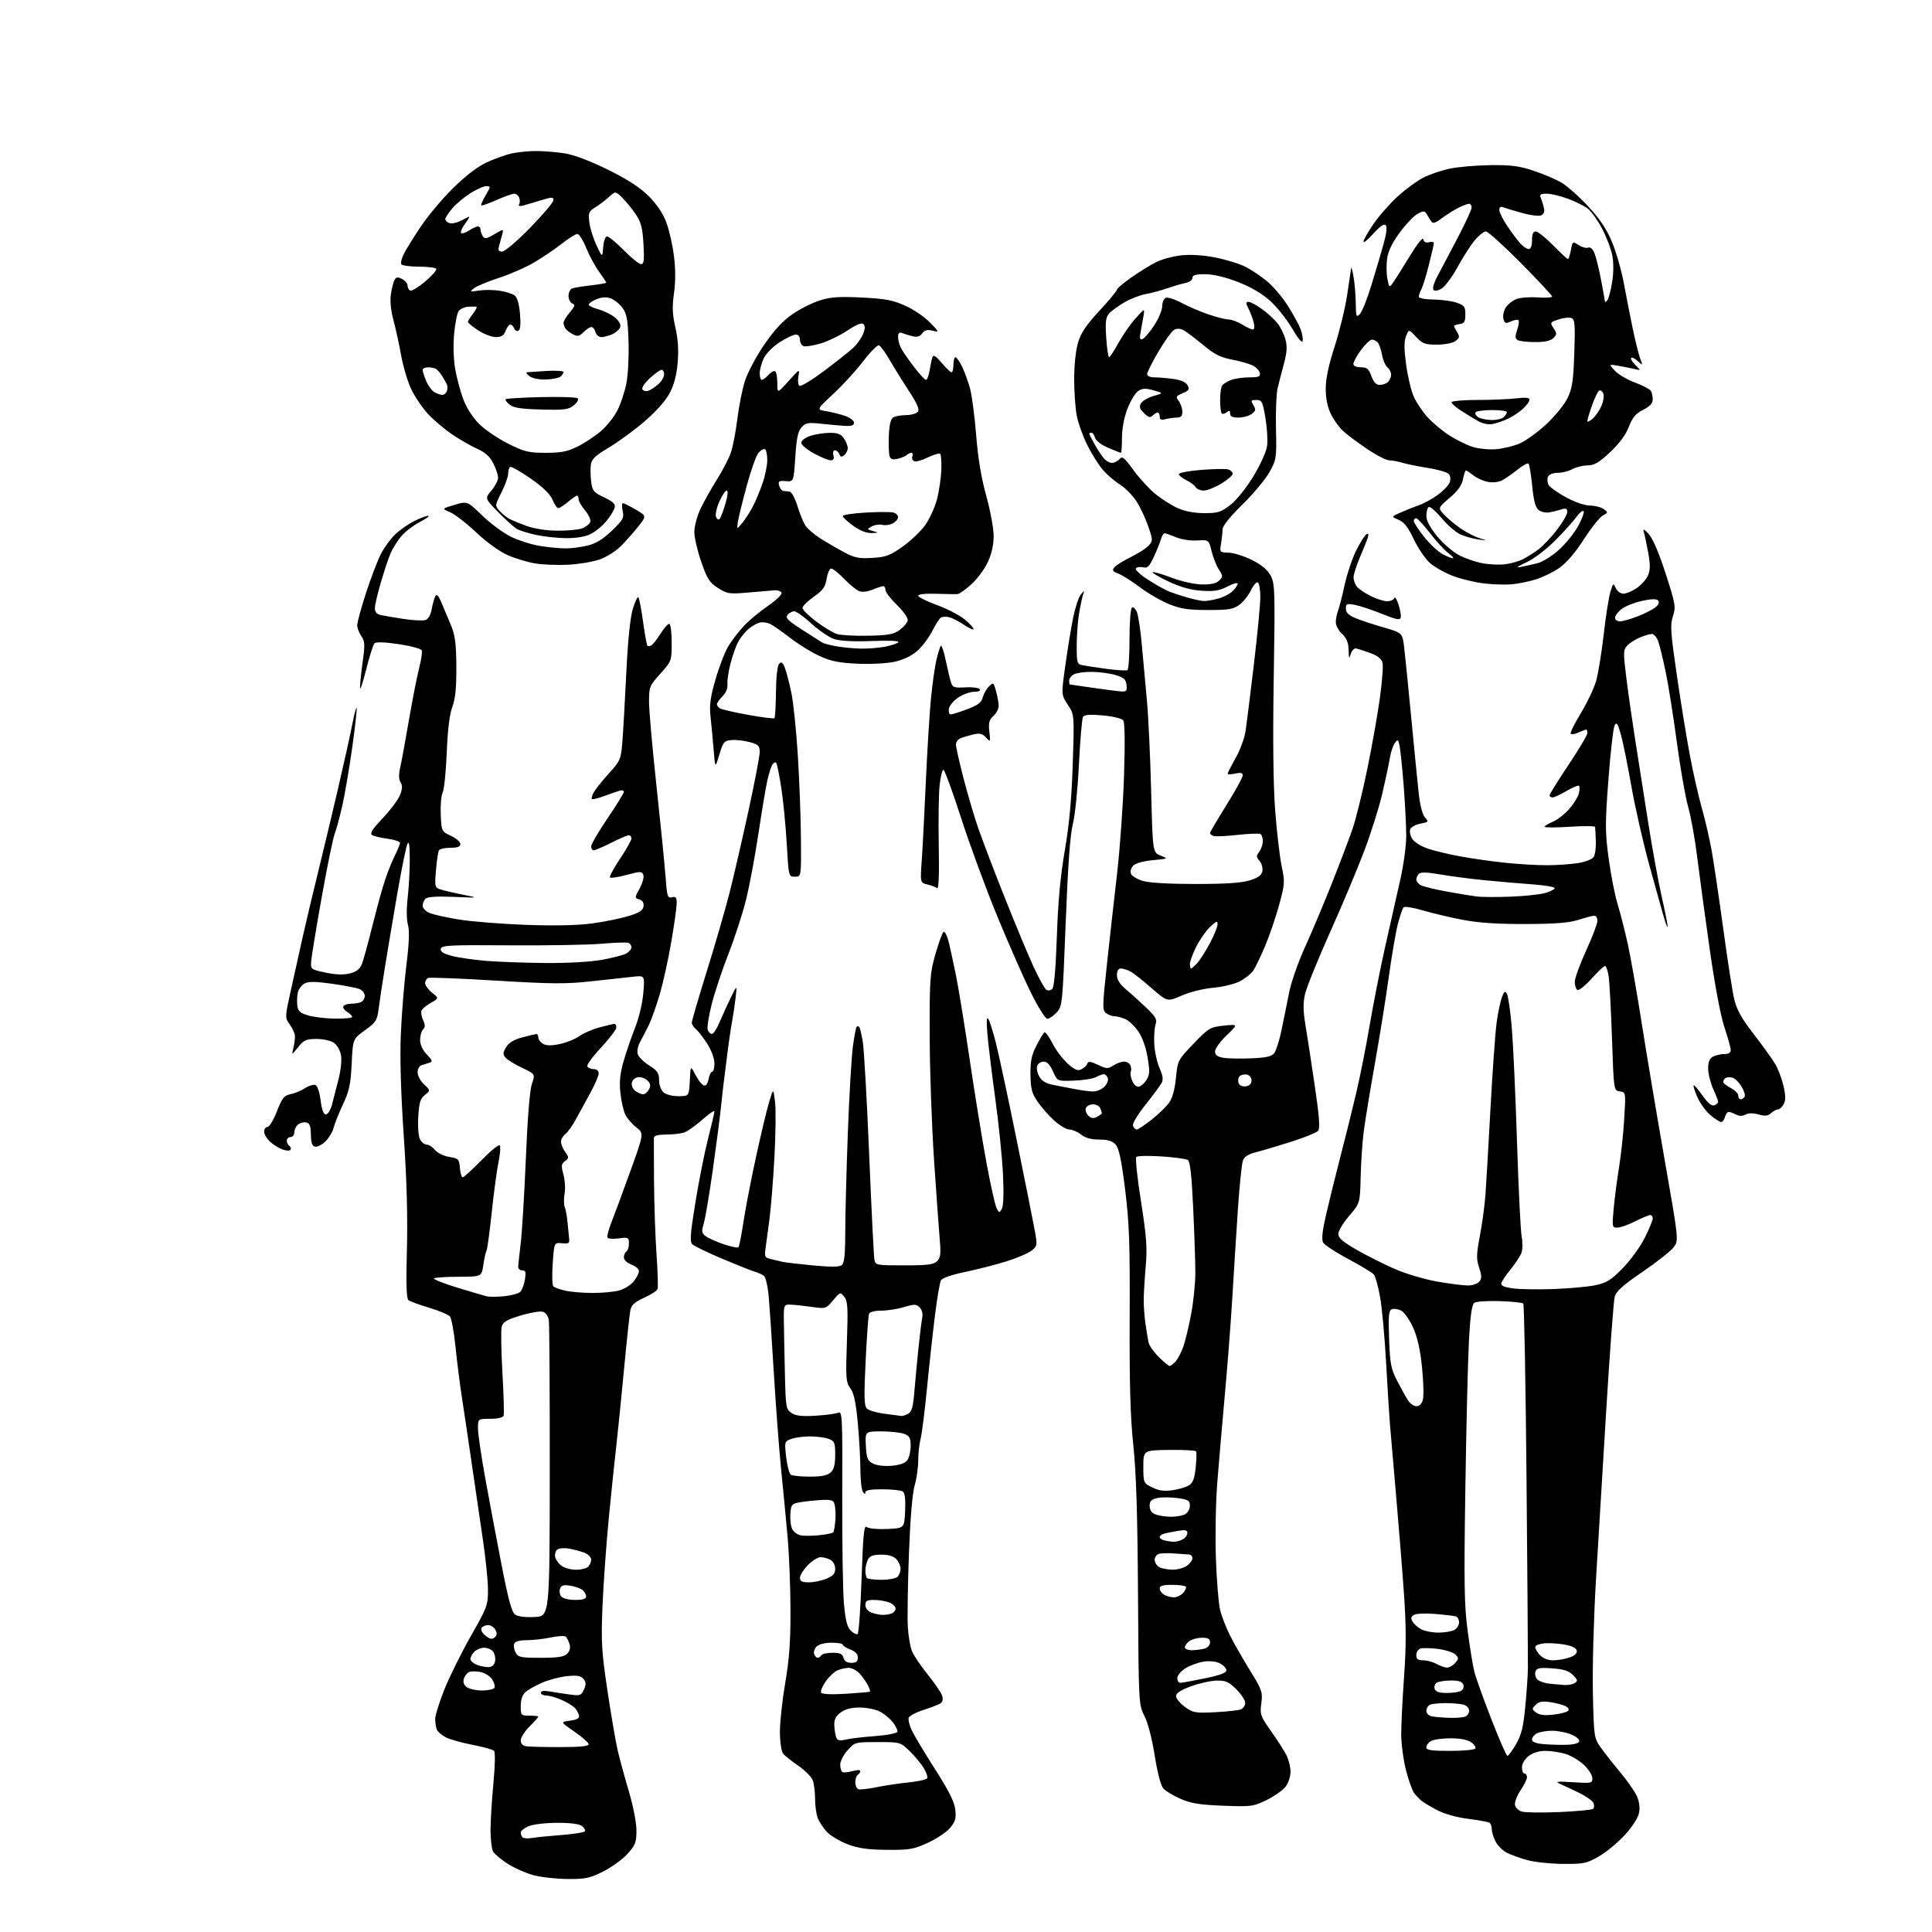 <?xml version="1.0" encoding="UTF-8" standalone="no"?>
<svg 
  version="1.1" 
  xmlns="http://www.w3.org/2000/svg" 
  xmlns:xlink="http://www.w3.org/1999/xlink" 
  xmlns:svg="http://www.w3.org/2000/svg"
  xmlns:rdf="http://www.w3.org/1999/02/22-rdf-syntax-ns#"
  xmlns:cc="http://creativecommons.org/ns#"
  xmlns:dc="http://purl.org/dc/elements/1.1/"
  viewBox="0 0 768 768"
  width="768"
  height="768"
>
<style>svg {background-color: white; }</style>"
<path stroke="none" fill="black" fill-rule="evenodd" d="M225.59,746.93C221.14,746.90 215.04,746.21 212.03,745.40C209.03,744.59 204.40,742.54 201.75,740.84C199.10,739.14 196.50,736.94 195.97,735.94C195.44,734.95 195.00,731.14 195.00,727.47C195.00,723.81 195.51,715.43 196.14,708.84C196.82,701.65 196.91,696.51 196.36,695.96C195.86,695.46 192.01,694.39 187.80,693.59C183.58,692.78 178.81,691.44 177.19,690.60C175.57,689.76 173.96,688.35 173.62,687.46C173.28,686.56 173.00,684.69 173.00,683.29C173.00,681.89 174.64,676.64 176.63,671.62C178.63,666.61 183.36,657.07 187.13,650.43C193.68,638.94 194.00,638.07 193.98,631.93C193.97,628.40 193.06,619.42 191.95,612.00C190.85,604.58 188.84,590.85 187.48,581.50C186.12,572.15 184.35,560.23 183.54,555.00C182.74,549.77 181.61,540.82 181.04,535.10C180.46,529.37 179.48,524.08 178.86,523.34C178.24,522.59 174.53,521.02 170.62,519.85C166.70,518.68 162.99,517.32 162.37,516.84C161.56,516.21 161.38,510.41 161.75,496.73C162.10,483.66 161.70,469.18 160.50,451.50C159.33,434.26 158.94,420.61 159.34,411.00C159.68,403.02 160.66,390.78 161.53,383.79C162.64,374.94 162.83,370.04 162.17,367.64C161.59,365.56 161.55,361.26 162.06,356.84C162.53,352.80 162.90,345.90 162.89,341.50C162.87,335.77 162.60,334.07 161.93,335.50C161.42,336.60 159.64,345.38 157.97,355.00C156.31,364.62 154.08,377.90 153.01,384.50C151.94,391.10 150.80,398.66 150.47,401.30C149.92,405.62 149.38,406.45 145.06,409.55C140.27,413.00 140.27,413.00 139.80,422.81C139.40,431.03 138.83,433.67 136.31,439.06C134.65,442.60 132.98,446.78 132.61,448.34C132.23,449.90 130.80,452.29 129.44,453.65C128.07,455.02 126.21,455.99 125.30,455.82C124.08,455.58 123.63,454.35 123.58,451.02C123.52,447.54 123.10,446.46 121.70,446.19C120.71,445.99 119.25,446.38 118.45,447.04C117.65,447.70 117.00,449.09 117.00,450.12C117.00,451.16 116.33,452.00 115.50,452.00C114.67,452.00 114.00,452.65 114.00,453.44C114.00,454.23 114.46,455.16 115.02,455.51C115.58,455.86 115.78,456.54 115.48,457.03C115.16,457.54 113.78,457.49 112.21,456.90C110.72,456.33 108.49,454.92 107.25,453.76C106.01,452.60 105.00,450.83 105.00,449.83C105.00,448.82 105.60,448.00 106.32,448.00C107.05,448.00 108.74,445.20 110.07,441.78C112.16,436.43 112.92,435.48 115.52,434.95C117.18,434.62 119.77,433.54 121.26,432.56C122.76,431.58 124.61,431.02 125.37,431.31C126.18,431.62 127.04,434.13 127.45,437.42C127.92,441.18 128.60,443.00 129.53,443.00C130.30,443.00 131.37,441.31 131.93,439.25C132.48,437.19 133.66,432.63 134.55,429.13C135.49,425.45 135.91,421.34 135.55,419.41C135.20,417.57 133.94,415.37 132.74,414.53C131.53,413.68 128.45,413.00 125.85,413.00C121.74,413.00 120.81,413.41 118.53,416.25C115.92,419.50 115.92,419.50 116.65,416.50C117.04,414.85 117.31,412.71 117.24,411.74C117.18,410.77 116.25,408.75 115.18,407.24C113.25,404.52 113.25,404.43 115.54,394.00C116.80,388.23 119.00,378.32 120.43,372.00C121.86,365.68 124.58,354.20 126.49,346.50C128.39,338.80 131.94,323.95 134.37,313.50C136.80,303.05 139.37,291.47 140.07,287.76C140.78,284.06 141.54,281.21 141.76,281.42C141.97,281.64 141.21,288.54 140.07,296.75C138.92,304.96 137.14,315.46 136.11,320.09C135.07,324.71 133.69,329.85 133.03,331.50C132.37,333.15 130.03,344.62 127.82,357.00C125.62,369.38 123.75,380.83 123.66,382.45C123.51,385.28 123.74,385.45 129.50,386.64C133.61,387.49 136.65,387.58 139.13,386.93C141.70,386.27 143.08,385.18 143.85,383.24C144.44,381.73 146.10,375.77 147.53,370.00C148.96,364.23 151.06,356.35 152.21,352.50C153.35,348.65 155.35,343.38 156.64,340.78C157.94,338.19 159.00,335.62 159.00,335.07C159.00,334.52 156.81,333.78 154.13,333.42C151.45,333.07 148.65,332.40 147.92,331.95C146.91,331.33 147.96,329.66 152.09,325.31C155.12,322.11 158.21,317.99 158.97,316.14C159.98,313.64 160.06,312.32 159.24,311.02C158.50,309.82 158.45,307.93 159.10,305.03C159.63,302.70 161.19,294.20 162.57,286.15C163.96,278.09 165.77,268.86 166.60,265.63C167.44,262.40 167.91,259.21 167.66,258.55C167.40,257.89 163.29,256.77 158.51,256.06C153.01,255.24 149.48,255.12 148.88,255.72C148.36,256.24 146.87,260.91 145.57,266.09C144.28,271.26 143.17,274.60 143.11,273.50C143.05,272.40 143.51,267.84 144.13,263.36C145.13,256.24 145.07,254.93 143.64,252.89C142.74,251.61 142.00,249.64 142.00,248.53C142.00,247.41 143.57,241.66 145.49,235.73C147.41,229.81 150.07,222.84 151.40,220.23C152.73,217.63 155.32,214.09 157.16,212.36C159.00,210.63 162.39,208.27 164.71,207.11C167.03,205.95 169.50,205.02 170.21,205.05C170.92,205.07 169.42,206.18 166.88,207.50C164.33,208.83 161.00,211.39 159.48,213.20C157.95,215.02 156.03,218.07 155.22,220.00C154.41,221.93 152.69,227.10 151.40,231.50C150.10,235.90 149.03,240.50 149.02,241.73C149.01,243.24 149.73,244.13 151.25,244.47C152.49,244.75 156.58,245.45 160.35,246.03C164.12,246.60 168.04,246.80 169.07,246.48C170.25,246.10 171.17,244.54 171.59,242.19C171.96,240.16 172.60,237.85 173.03,237.05C173.60,235.99 174.25,236.65 175.49,239.55C176.41,241.72 178.10,245.75 179.25,248.50C180.92,252.53 181.34,255.74 181.40,265.00C181.45,273.41 181.02,277.71 179.81,281.00C178.70,283.99 177.95,290.14 177.58,299.31C177.26,306.90 176.54,314.00 175.96,315.08C175.38,316.15 175.04,320.06 175.20,323.76C175.50,330.46 175.52,330.50 179.25,332.25C181.31,333.22 183.00,334.69 183.00,335.51C183.00,336.58 181.89,337.00 179.06,337.00C176.89,337.00 174.84,337.45 174.50,338.00C174.16,338.55 173.62,342.10 173.31,345.89C172.75,352.50 172.83,352.81 175.11,353.57C176.43,354.00 180.43,354.94 184.00,355.65C190.50,356.94 190.50,356.94 180.40,356.52C173.60,356.24 169.92,356.48 169.15,357.25C168.52,357.88 168.00,359.14 168.00,360.04C168.00,360.94 169.15,362.20 170.56,362.84C171.97,363.49 177.25,364.68 182.31,365.51C187.36,366.33 199.38,367.29 209.00,367.64C220.35,368.05 229.57,367.86 235.23,367.10C240.03,366.46 246.56,365.14 249.73,364.18C254.16,362.83 255.57,361.93 255.81,360.30C256.01,358.90 255.45,357.96 254.16,357.55C252.23,356.94 252.23,356.88 254.28,353.14C255.42,351.06 256.08,348.64 255.74,347.77C255.18,346.31 254.61,346.31 249.10,347.79C245.78,348.68 242.80,349.14 242.48,348.81C242.15,348.49 243.94,345.16 246.44,341.42C248.95,337.69 251.00,334.04 251.00,333.31C251.00,332.59 250.54,332.00 249.97,332.00C249.41,332.00 246.27,333.35 243.00,335.00C239.73,336.65 236.59,338.00 236.03,338.00C235.46,338.00 235.00,337.30 235.00,336.45C235.00,335.60 237.92,330.58 241.50,325.31C245.07,320.04 248.00,315.29 248.00,314.75C248.00,314.21 247.21,314.01 246.25,314.32C245.29,314.62 242.53,315.59 240.12,316.47C237.71,317.36 235.54,317.87 235.29,317.62C235.04,317.38 235.36,316.20 235.99,315.02C236.63,313.83 239.32,310.46 241.98,307.52C246.62,302.40 246.84,301.89 247.40,294.84C247.73,290.80 248.43,278.50 248.96,267.50C249.58,254.69 250.51,245.58 251.53,242.15C252.41,239.21 253.42,237.08 253.76,237.42C254.10,237.77 254.94,242.13 255.62,247.12C256.30,252.11 257.09,256.42 257.36,256.70C257.64,256.97 258.37,256.89 258.97,256.52C259.58,256.14 261.19,254.07 262.55,251.92C263.91,249.76 265.47,248.00 266.01,248.00C266.57,248.00 267.00,251.19 267.00,255.39C267.00,262.74 266.98,262.81 262.50,267.79C258.19,272.58 258.00,273.05 258.00,278.99C258.00,282.40 259.33,297.40 260.95,312.34C262.57,327.28 264.19,343.48 264.55,348.34C265.14,356.38 265.37,357.14 267.10,356.68C268.63,356.28 269.00,356.73 269.00,358.97C269.00,360.50 268.06,367.31 266.90,374.10C265.75,380.89 263.69,390.29 262.34,394.97C260.98,399.66 258.98,405.30 257.90,407.50C256.82,409.70 255.25,412.74 254.41,414.27C253.55,415.80 253.16,417.93 253.52,419.05C253.87,420.17 255.92,422.19 258.08,423.55C261.36,425.62 262.00,426.57 262.00,429.36C262.00,431.28 262.74,433.34 263.75,434.23C264.75,435.11 267.31,435.76 269.71,435.75C273.91,435.73 273.91,435.73 274.21,429.61C274.50,423.50 274.50,423.50 276.41,427.21C277.47,429.24 278.94,431.15 279.69,431.44C280.60,431.78 281.26,430.95 281.65,428.98C281.98,427.34 282.64,426.00 283.12,426.00C283.61,426.00 284.00,424.51 284.00,422.70C284.00,420.78 282.81,417.52 281.17,414.95C279.61,412.50 277.59,409.88 276.67,409.13C275.75,408.37 275.00,407.20 275.00,406.51C275.00,405.83 277.71,396.54 281.03,385.88C284.35,375.22 288.37,361.32 289.98,355.00C291.59,348.68 294.95,334.13 297.45,322.67C299.95,311.22 302.00,300.55 302.00,298.96C302.00,296.43 301.50,295.94 297.93,294.98C295.69,294.38 292.44,294.02 290.72,294.19C287.86,294.47 287.43,294.99 285.93,300.00C284.29,305.50 284.29,305.50 283.68,298.00C283.34,293.88 282.79,287.94 282.44,284.81C281.95,280.32 282.37,277.20 284.45,269.97C285.90,264.94 288.24,258.95 289.66,256.66C291.07,254.37 293.87,250.77 295.87,248.65C297.86,246.54 302.11,243.01 305.31,240.83C308.50,238.64 310.93,236.32 310.71,235.67C310.48,235.03 309.22,234.57 307.90,234.66C306.58,234.75 301.87,235.14 297.43,235.54C289.89,236.20 289.09,236.08 285.43,233.75C282.04,231.59 281.12,230.15 278.75,223.33C277.24,218.98 276.00,213.64 276.01,211.46C276.02,209.28 277.08,205.22 278.38,202.43C279.68,199.64 282.59,194.43 284.86,190.84C287.12,187.26 289.65,182.41 290.48,180.06C291.31,177.71 292.48,171.69 293.09,166.68C293.70,161.66 295.05,154.85 296.09,151.53C297.13,148.21 300.58,141.71 303.74,137.09C307.75,131.23 311.17,127.53 315.00,124.90C318.02,122.82 322.93,120.35 325.90,119.42C330.21,118.06 333.59,117.83 342.59,118.27C351.89,118.73 354.91,119.30 359.81,121.50C363.08,122.96 367.50,125.96 369.63,128.15C373.46,132.10 373.47,132.13 370.70,131.45C368.62,130.93 367.57,131.21 366.60,132.53C365.68,133.79 364.58,134.11 362.75,133.65C361.34,133.30 359.47,132.73 358.59,132.40C357.44,131.95 357.00,132.38 357.00,133.96C357.00,135.15 357.51,137.11 358.13,138.32C358.74,139.52 361.05,142.86 363.25,145.75C365.44,148.64 367.62,151.00 368.08,151.00C368.53,151.00 369.19,149.31 369.53,147.25C369.88,145.19 370.38,142.82 370.66,142.00C371.03,140.89 371.99,141.48 374.33,144.25C376.07,146.31 377.84,148.00 378.25,148.00C378.66,148.00 379.00,146.65 379.00,145.00C379.00,143.35 379.37,142.00 379.81,142.00C380.26,142.00 381.45,143.69 382.45,145.75C383.45,147.81 384.87,151.75 385.62,154.50C386.36,157.25 387.45,165.57 388.04,173.00C388.76,182.11 390.06,189.94 392.05,197.09C393.67,202.92 395.00,210.12 394.99,213.09C394.98,216.65 394.18,220.22 392.65,223.50C391.36,226.25 388.44,230.19 386.15,232.25C383.87,234.31 381.43,236.06 380.75,236.14C380.06,236.21 376.24,236.17 372.25,236.04C367.91,235.89 365.00,236.20 365.00,236.80C365.00,237.35 368.32,239.01 372.38,240.49C376.44,241.97 381.39,244.52 383.38,246.16C385.37,247.80 387.00,249.55 387.00,250.04C387.00,250.54 385.35,249.82 383.32,248.44C381.30,247.07 378.63,245.69 377.38,245.38C376.13,245.07 374.63,245.11 374.04,245.48C373.45,245.84 371.87,248.29 370.55,250.91C369.22,253.53 366.55,257.06 364.63,258.75C362.44,260.67 359.09,262.28 355.71,263.04C352.61,263.73 346.28,264.07 340.90,263.83C333.44,263.49 330.31,262.86 325.72,260.74C322.54,259.28 317.36,256.09 314.22,253.66C311.07,251.22 307.47,248.70 306.21,248.06C304.95,247.42 302.93,247.19 301.71,247.56C300.50,247.93 298.44,249.19 297.15,250.36C295.87,251.54 294.14,253.79 293.32,255.36C292.50,256.94 291.17,260.76 290.37,263.85C289.56,266.95 289.02,270.63 289.17,272.02C289.33,273.59 288.58,275.42 287.22,276.78C286.00,278.00 285.00,279.42 285.00,279.94C285.00,280.46 285.53,281.21 286.17,281.60C286.81,282.00 291.84,283.15 297.34,284.16C302.84,285.16 307.57,285.76 307.85,285.48C308.13,285.21 308.40,280.49 308.46,275.00C308.53,268.83 309.02,264.58 309.75,263.85C310.65,262.95 311.18,263.35 312.02,265.56C312.63,267.15 313.78,271.57 314.58,275.39C315.38,279.20 316.54,290.46 317.16,300.41C317.77,310.36 318.33,325.25 318.39,333.50C318.50,348.50 318.50,348.50 316.00,348.50C313.50,348.50 313.50,348.50 312.75,335.50C312.34,328.35 311.36,318.29 310.57,313.15C309.79,308.02 308.86,303.53 308.52,303.18C308.17,302.84 307.48,303.22 306.98,304.03C306.48,304.84 305.57,307.75 304.97,310.50C304.37,313.25 302.79,322.70 301.47,331.50C300.15,340.30 297.95,352.00 296.60,357.50C295.25,363.00 292.10,372.72 289.60,379.10C287.10,385.48 284.08,394.55 282.89,399.26C281.70,403.97 280.99,408.54 281.33,409.41C281.66,410.29 282.43,411.00 283.02,411.00C283.62,411.00 285.00,408.86 286.09,406.25C287.19,403.64 289.18,399.25 290.53,396.50C292.99,391.50 292.99,391.50 292.43,396.50C292.12,399.25 291.45,403.75 290.94,406.50C290.43,409.25 289.55,415.32 288.99,420.00C288.43,424.68 287.81,429.62 287.61,431.00C287.42,432.38 286.94,436.65 286.55,440.50C286.15,444.35 284.71,455.38 283.36,465.00C282.00,474.62 280.39,484.20 279.78,486.27C278.81,489.58 278.90,490.21 280.59,491.44C281.64,492.21 284.85,493.64 287.72,494.62C290.59,495.59 293.20,496.13 293.53,495.81C293.85,495.48 294.75,490.97 295.53,485.78C296.31,480.59 298.55,468.97 300.51,459.96C302.47,450.95 304.82,441.09 305.75,438.04C307.43,432.50 307.43,432.50 308.09,438.00C308.46,441.02 308.34,450.93 307.85,460.00C307.35,469.07 306.47,480.10 305.89,484.50C305.31,488.90 304.60,494.17 304.32,496.21C303.84,499.63 304.01,499.96 306.65,500.55C308.22,500.90 310.20,501.37 311.05,501.60C311.91,501.82 317.27,502.45 322.96,503.00C330.42,503.71 333.69,503.67 334.66,502.87C335.64,502.05 336.00,498.55 336.01,489.63C336.01,482.96 336.47,465.35 337.02,450.50C337.57,435.65 338.48,420.16 339.03,416.07C339.58,411.98 340.25,408.42 340.52,408.15C340.78,407.88 341.24,407.91 341.54,408.21C341.84,408.50 342.48,411.17 342.97,414.12C343.47,417.08 344.61,437.27 345.51,459.00C346.41,480.73 347.35,499.51 347.59,500.75C348.02,502.93 348.41,503.00 359.45,503.00C368.74,503.00 371.17,502.69 372.51,501.34C373.86,500.00 374.06,498.44 373.59,493.09C373.27,489.47 372.25,475.25 371.32,461.50C370.39,447.75 369.60,425.48 369.57,412.00C369.50,389.13 369.66,386.95 371.86,379.24C373.16,374.70 374.60,370.75 375.07,370.46C375.53,370.17 376.38,371.68 376.95,373.81C377.52,375.95 378.89,382.15 379.99,387.59C381.08,393.04 383.57,408.30 385.51,421.50C387.46,434.70 390.41,452.89 392.08,461.92C393.75,470.96 395.59,479.24 396.18,480.33C397.20,482.23 397.29,482.24 398.26,480.49C398.90,479.35 399.06,474.11 398.69,466.58C398.36,459.94 396.98,446.40 395.61,436.50C394.25,426.60 392.85,415.12 392.51,411.00C392.09,405.97 392.21,404.00 392.86,405.02C393.40,405.85 394.75,410.13 395.87,414.52C396.99,418.91 400.65,436.00 404.01,452.50C407.37,469.00 410.65,485.36 411.28,488.86C412.40,494.99 412.36,495.29 410.13,497.10C408.85,498.13 404.37,500.06 400.16,501.38C395.95,502.71 388.52,504.61 383.67,505.62C378.26,506.74 374.52,508.04 374.03,508.97C373.58,509.81 372.51,516.12 371.65,523.00C370.79,529.88 369.36,542.92 368.48,552.00C367.59,561.08 366.45,570.08 365.94,572.00C365.43,573.92 365.01,577.78 365.01,580.57C365.00,583.36 364.36,587.86 363.57,590.57C362.68,593.64 361.83,603.81 361.32,617.50C360.87,629.60 360.66,642.60 360.86,646.39C361.06,650.18 361.81,654.68 362.53,656.39C363.25,658.10 366.09,662.30 368.84,665.72C371.59,669.14 374.15,672.91 374.53,674.10C374.96,675.46 374.72,676.57 373.86,677.12C373.11,677.61 370.09,678.77 367.13,679.72C364.18,680.66 361.53,682.06 361.24,682.81C360.95,683.56 361.49,685.83 362.44,687.84C363.39,689.85 367.56,696.81 371.71,703.30C377.19,711.86 379.39,716.26 379.74,719.34C380.13,722.86 379.77,724.12 377.65,726.64C376.24,728.32 372.25,730.98 368.79,732.56C363.13,735.15 361.50,735.42 352.50,735.34C344.89,735.27 341.17,734.73 336.93,733.12C333.87,731.95 330.19,729.76 328.75,728.25C327.31,726.74 325.65,724.23 325.06,722.68C324.48,721.14 324.00,717.68 324.00,715.00C324.00,712.32 323.58,709.02 323.06,707.65C322.54,706.29 319.95,703.70 317.31,701.89C314.66,700.09 311.95,697.91 311.28,697.05C310.60,696.18 310.05,692.44 310.03,688.50C310.01,684.65 310.96,675.88 312.14,669.00C313.75,659.57 314.27,652.45 314.23,640.00C314.21,630.92 313.69,617.88 313.08,611.00C312.47,604.12 311.30,591.98 310.50,584.00C309.69,576.02 308.37,558.48 307.56,545.00C306.76,531.52 305.82,517.72 305.47,514.31C305.13,510.91 304.32,507.70 303.68,507.18C303.03,506.67 301.38,505.91 300.00,505.51C298.62,505.10 292.77,502.77 287.00,500.33C281.23,497.89 275.92,495.32 275.21,494.62C274.16,493.59 274.39,490.50 276.44,477.93C277.82,469.44 280.08,458.05 281.47,452.62C282.86,447.19 284.00,442.31 284.00,441.79C284.00,441.26 281.86,442.72 279.25,445.03C276.64,447.33 273.46,449.62 272.18,450.11C270.91,450.60 267.65,451.00 264.93,451.00C261.69,451.00 259.98,451.43 259.93,452.25C259.90,452.94 259.93,460.93 259.99,470.00C260.06,479.07 260.51,492.06 260.99,498.85C261.47,505.64 261.65,511.76 261.38,512.44C261.12,513.13 258.71,514.68 256.02,515.89C252.33,517.56 251.00,518.76 250.58,520.80C250.27,522.29 249.11,533.17 247.99,545.00C246.87,556.83 245.51,570.33 244.96,575.00C244.41,579.67 243.10,592.27 242.05,603.00C241.01,613.73 239.86,629.70 239.50,638.50C238.92,652.74 239.13,656.43 241.46,672.00C242.90,681.62 244.72,692.28 245.51,695.67C246.29,699.07 248.30,706.44 249.97,712.05C251.70,717.88 253.00,724.56 253.00,727.63C253.00,732.38 252.59,733.45 249.42,736.96C247.45,739.14 243.10,742.29 239.76,743.96C234.44,746.62 232.67,746.99 225.59,746.93zM621.38,740.93C616.50,740.90 610.13,740.23 607.23,739.45C604.33,738.67 600.63,737.34 599.00,736.50C597.37,735.66 595.35,733.65 594.52,732.03C593.68,730.42 593.00,728.20 593.00,727.11C593.00,726.01 592.58,724.86 592.07,724.54C591.56,724.23 587.74,723.54 583.59,723.01C579.07,722.44 574.13,721.05 571.27,719.55C568.65,718.17 565.83,716.47 565.00,715.77C564.17,715.07 562.90,713.73 562.16,712.79C561.42,711.85 559.97,707.80 558.93,703.79C557.89,699.78 557.03,693.35 557.01,689.50C557.00,685.65 557.51,675.30 558.14,666.50C559.01,654.33 559.00,646.43 558.09,633.50C557.44,624.15 556.03,606.60 554.97,594.50C553.90,582.40 552.79,569.58 552.51,566.00C552.22,562.42 551.54,551.40 550.99,541.50C550.44,531.60 549.38,520.03 548.64,515.78C547.90,511.54 546.78,507.44 546.14,506.67C545.50,505.90 540.91,503.11 535.93,500.46C530.96,497.82 526.46,494.86 525.94,493.89C525.29,492.68 525.67,489.19 527.14,482.81C528.32,477.69 530.86,467.43 532.78,460.00C534.71,452.57 537.56,441.11 539.11,434.51C540.67,427.92 543.08,415.77 544.47,407.51C545.87,399.26 548.62,385.30 550.59,376.50C552.56,367.70 555.25,355.74 556.58,349.93C557.91,344.12 559.00,336.19 559.00,332.32C559.00,328.46 558.54,319.49 557.99,312.40C557.43,305.30 556.70,298.18 556.37,296.56C555.81,293.85 555.65,293.76 554.45,295.40C553.73,296.38 552.84,299.06 552.48,301.34C552.11,303.63 550.76,310.00 549.48,315.50C548.20,321.00 544.93,331.35 542.21,338.50C539.50,345.65 533.37,360.24 528.58,370.91C523.80,381.59 519.39,392.48 518.79,395.10C517.97,398.66 517.99,401.73 518.90,407.19C519.57,411.21 521.23,422.08 522.60,431.34C524.41,443.59 524.79,448.55 524.00,449.49C523.41,450.21 518.55,452.19 513.21,453.89C507.87,455.58 501.57,457.45 499.21,458.04C496.28,458.76 494.65,459.80 494.09,461.30C493.63,462.51 492.75,470.93 492.13,480.00C491.52,489.07 490.53,504.60 489.95,514.50C489.37,524.40 488.01,542.17 486.93,554.00C485.86,565.83 484.48,581.80 483.88,589.50C483.27,597.20 483.03,610.70 483.34,619.50C483.65,628.30 484.40,637.52 485.01,639.99C485.62,642.46 487.36,646.96 488.88,649.99C490.39,653.02 493.97,659.29 496.83,663.93C501.70,671.83 501.98,672.65 501.39,677.09C500.81,681.52 501.04,682.20 505.26,688.16C507.73,691.65 510.48,695.94 511.37,697.70C512.27,699.46 513.00,702.44 513.00,704.32C513.00,706.23 512.11,708.86 510.98,710.30C509.86,711.72 506.48,714.08 503.46,715.56C498.24,718.12 497.41,718.22 486.24,717.80C476.92,717.44 473.43,716.88 469.32,715.08C466.47,713.83 463.39,711.99 462.48,710.97C461.44,709.83 460.12,704.83 459.01,697.82C457.93,691.09 456.28,684.71 454.92,682.09C452.66,677.72 452.63,677.30 452.37,633.59C452.18,601.89 451.66,585.29 450.51,574.50C449.33,563.36 448.96,550.37 449.06,524.00C449.19,494.07 448.90,486.03 447.24,472.73C445.77,461.00 444.81,456.45 443.48,454.98C442.18,453.54 440.40,453.00 436.98,453.00C433.78,453.00 431.45,452.36 429.73,451.00C428.33,449.90 426.24,449.00 425.10,449.00C423.95,449.00 421.27,447.43 419.15,445.52C417.03,443.60 414.05,440.23 412.52,438.02C410.19,434.67 409.72,432.91 409.63,427.26C409.55,421.92 410.04,419.49 411.98,415.68C413.32,413.02 414.77,410.65 415.18,410.39C415.59,410.13 417.04,412.12 418.40,414.80C419.76,417.49 422.50,421.11 424.48,422.85C427.36,425.38 428.47,425.82 429.96,425.02C430.99,424.47 432.02,423.46 432.25,422.76C432.58,421.80 433.57,421.92 436.45,423.29C439.89,424.92 440.45,424.94 442.58,423.54C443.87,422.69 445.80,422.00 446.86,422.00C447.92,422.00 449.06,422.72 449.40,423.59C449.73,424.46 449.78,425.55 449.50,426.01C449.22,426.46 449.43,427.99 449.97,429.42C450.51,430.84 451.63,432.00 452.45,432.00C453.28,432.00 454.70,430.86 455.62,429.46C457.05,427.27 457.13,426.01 456.19,420.34C455.52,416.30 454.10,412.31 452.51,410.02C451.09,407.97 448.80,405.77 447.42,405.14C446.04,404.51 444.11,404.00 443.14,404.00C442.18,404.00 440.63,403.44 439.72,402.75C438.18,401.59 438.20,400.25 440.00,383.50C441.07,373.60 442.88,357.40 444.03,347.50C445.18,337.60 446.43,320.09 446.81,308.60C447.25,295.12 447.14,287.22 446.50,286.37C445.93,285.61 442.44,284.76 438.39,284.39C433.23,283.92 431.07,284.08 430.52,284.97C430.10,285.65 429.37,294.15 428.89,303.86C428.42,313.60 427.34,324.19 426.48,327.50C425.41,331.66 424.53,343.71 423.63,366.76C422.36,399.40 422.29,400.06 419.99,402.51C418.71,403.88 417.06,405.00 416.33,405.00C415.61,405.00 412.79,400.56 410.06,395.13C407.34,389.69 401.32,376.08 396.70,364.88C392.07,353.67 385.49,335.84 382.08,325.25C378.67,314.66 375.49,306.00 375.02,306.00C374.55,306.00 373.86,308.81 373.50,312.25C373.14,315.69 372.99,326.45 373.17,336.17C373.39,347.84 373.16,353.57 372.50,353.06C371.95,352.63 370.22,351.97 368.65,351.59C365.79,350.91 365.79,350.91 366.40,342.21C366.74,337.42 367.47,323.38 368.02,311.00C368.58,298.62 369.49,283.77 370.04,278.00C370.59,272.23 371.57,265.25 372.20,262.50C372.84,259.75 373.64,257.16 373.98,256.76C374.31,256.35 375.17,258.82 375.89,262.26C376.60,265.69 377.53,269.62 377.95,271.00C378.65,273.29 379.14,273.48 383.78,273.23C386.57,273.08 389.14,273.41 389.49,273.98C389.86,274.58 388.94,275.00 387.21,275.00C385.61,275.00 382.77,276.03 380.90,277.28C379.03,278.54 377.36,280.57 377.18,281.78C377.00,283.00 377.33,284.00 377.89,284.00C378.46,284.00 381.42,283.07 384.46,281.93C388.75,280.32 390.14,279.28 390.64,277.28C391.00,275.87 392.11,273.89 393.11,272.89C394.87,271.13 394.96,271.20 395.96,274.79C396.52,276.83 396.99,279.44 396.99,280.60C397.00,281.75 396.05,283.55 394.90,284.59C393.19,286.14 392.89,287.31 393.28,290.81C393.76,295.04 393.73,295.09 391.93,293.16C390.46,291.57 389.45,291.34 386.80,291.98C384.98,292.41 382.71,293.09 381.75,293.49C380.79,293.89 380.00,295.00 380.00,295.96C380.00,296.92 381.32,302.83 382.94,309.10C384.55,315.37 387.19,324.32 388.79,329.00C390.40,333.68 395.17,346.19 399.40,356.82C403.62,367.44 408.80,379.87 410.91,384.43C413.02,388.99 415.29,393.06 415.96,393.47C416.63,393.89 417.69,393.71 418.31,393.09C419.04,392.36 419.69,384.79 420.12,372.22C420.59,358.35 421.53,348.20 423.29,338.00C425.05,327.73 425.97,317.75 426.43,303.79C427.08,284.07 427.08,284.07 424.46,280.13C421.85,276.18 421.85,276.18 423.51,264.34C424.42,257.83 425.82,249.30 426.62,245.39C427.42,241.48 428.77,237.43 429.62,236.39C431.12,234.55 431.15,234.55 430.50,236.50C430.14,237.60 429.43,240.97 428.93,244.00C428.42,247.03 428.01,252.75 428.01,256.73C428.00,263.43 428.17,264.00 430.25,264.42C431.49,264.68 435.85,265.34 439.93,265.89C444.02,266.44 447.73,266.66 448.18,266.39C448.63,266.11 449.00,260.54 449.00,254.00C449.00,247.14 449.42,241.86 450.00,241.50C450.55,241.16 451.45,242.06 452.00,243.51C452.55,244.96 453.43,250.95 453.94,256.82C454.46,262.69 455.35,272.45 455.92,278.50C456.49,284.55 457.25,300.61 457.59,314.19C458.22,338.88 458.22,338.88 461.36,340.12C464.47,341.34 464.44,341.36 458.29,341.93C454.64,342.26 451.42,343.15 450.50,344.07C449.61,344.96 449.20,346.37 449.57,347.31C449.92,348.23 452.07,349.53 454.35,350.20C456.92,350.95 465.00,351.41 475.50,351.40C487.75,351.38 493.76,350.96 497.00,349.90C500.37,348.79 501.58,347.85 501.83,346.13C502.01,344.87 501.48,343.08 500.66,342.17C499.35,340.72 499.34,340.25 500.58,338.56C501.36,337.49 502.00,335.61 502.00,334.37C502.00,333.13 501.58,331.86 501.07,331.54C500.56,331.23 496.44,331.39 491.91,331.89C487.38,332.40 483.08,332.58 482.34,332.30C481.60,332.02 481.00,331.50 481.00,331.14C481.00,330.79 483.93,325.81 487.50,320.08C491.08,314.34 494.00,309.02 494.00,308.25C494.00,307.21 493.22,307.01 491.00,307.50C489.35,307.86 488.00,307.89 488.00,307.56C488.00,307.24 489.44,304.42 491.20,301.29C492.97,298.17 494.74,293.34 495.15,290.56C495.56,287.78 497.04,275.84 498.45,264.02C499.85,252.21 501.00,240.20 501.00,237.33C501.00,234.46 500.56,231.85 500.03,231.52C499.49,231.19 498.26,232.58 497.28,234.62C496.30,236.66 494.23,239.26 492.68,240.41C490.27,242.19 488.43,242.50 480.18,242.49C472.40,242.49 469.37,242.03 464.76,240.17C461.60,238.90 456.38,235.88 453.17,233.47C449.95,231.05 446.08,228.60 444.55,228.02C442.27,227.15 442.00,226.71 442.99,225.51C443.66,224.70 446.60,222.88 449.52,221.45C452.44,220.02 455.63,217.97 456.61,216.88C458.31,215.00 458.31,214.69 456.49,209.33C455.44,206.25 453.35,201.79 451.84,199.41C450.33,197.03 447.37,194.00 445.26,192.66C443.14,191.33 440.08,188.71 438.46,186.85C436.83,184.99 434.04,180.55 432.25,176.98C430.46,173.42 428.55,168.08 428.00,165.11C427.45,162.15 427.00,155.60 427.00,150.55C427.00,145.21 427.64,139.20 428.53,136.21C429.69,132.31 431.77,129.21 437.03,123.54C440.86,119.40 444.00,115.63 444.00,115.15C444.00,114.68 446.59,112.48 449.75,110.28C452.91,108.07 457.33,105.33 459.57,104.20C461.81,103.07 466.31,101.85 469.57,101.50C473.33,101.10 478.31,101.42 483.16,102.37C487.38,103.19 492.76,104.86 495.13,106.07C497.49,107.27 501.38,109.89 503.76,111.88C506.14,113.87 509.81,118.20 511.90,121.50C514.00,124.80 516.27,128.93 516.94,130.67C517.62,132.41 518.02,134.59 517.84,135.51C517.63,136.56 516.08,134.74 513.66,130.60C511.56,126.99 507.60,122.02 504.87,119.57C501.59,116.63 497.21,114.07 491.98,112.05C486.92,110.10 482.25,109.00 479.03,109.00C475.25,109.00 474.00,109.37 474.00,110.48C474.00,111.30 472.77,112.20 471.25,112.50C469.74,112.79 466.48,113.74 464.00,114.60C461.52,115.47 457.65,116.50 455.40,116.91C453.14,117.31 449.31,118.80 446.90,120.22C444.48,121.63 441.76,123.63 440.86,124.65C439.54,126.15 439.32,127.97 439.74,134.25C440.03,138.51 440.54,141.99 440.88,141.99C441.22,141.98 442.92,139.39 444.66,136.24C446.40,133.08 449.46,128.70 451.45,126.50C455.08,122.50 455.08,122.50 454.54,125.75C454.24,127.54 453.73,130.40 453.39,132.12C452.94,134.48 453.12,135.13 454.14,134.80C454.89,134.56 456.96,132.15 458.75,129.44C460.54,126.74 462.00,123.27 462.00,121.73C462.00,120.19 462.65,118.69 463.45,118.38C464.25,118.07 467.06,118.98 469.70,120.40C472.34,121.82 477.16,123.89 480.41,124.99C483.66,126.10 487.26,127.00 488.41,127.00C489.56,127.01 491.97,127.91 493.77,129.00C495.57,130.10 497.50,131.00 498.04,131.00C498.62,131.00 498.76,129.85 498.38,128.25C498.02,126.74 497.10,124.26 496.33,122.75C495.16,120.42 495.16,120.00 496.32,120.00C497.08,120.00 499.50,121.30 501.69,122.89C503.89,124.48 506.65,127.02 507.84,128.52C509.02,130.03 510.44,132.92 510.99,134.95C511.74,137.75 511.59,140.10 510.38,144.57C509.50,147.83 508.37,152.23 507.86,154.35C507.36,156.47 507.07,163.67 507.22,170.35C507.49,182.10 507.41,182.67 504.64,187.66C503.07,190.50 498.23,196.30 493.89,200.55C488.99,205.34 486.00,209.07 485.99,210.38C485.98,211.55 485.71,214.10 485.39,216.05C484.81,219.56 484.84,219.60 488.46,219.70C490.47,219.76 494.65,221.09 497.74,222.65C501.64,224.62 503.92,226.56 505.16,228.92C506.80,232.09 506.89,235.13 506.33,269.42C505.94,293.75 506.13,311.83 506.89,322.00C507.53,330.52 508.69,340.52 509.46,344.21C510.81,350.60 510.76,351.36 508.42,359.91C507.07,364.85 504.57,372.16 502.87,376.15C501.17,380.14 499.09,384.46 498.24,385.76C497.39,387.06 494.94,389.01 492.81,390.10C490.67,391.19 485.90,392.34 482.21,392.66C478.39,392.99 473.03,394.32 469.76,395.75C464.02,398.26 464.02,398.26 457.76,392.79C454.32,389.77 450.52,386.79 449.32,386.15C448.11,385.52 446.43,385.00 445.57,385.00C444.54,385.00 444.00,385.91 444.00,387.64C444.00,389.46 445.15,391.25 447.69,393.39C449.73,395.10 453.36,398.39 455.78,400.70C459.44,404.21 460.03,405.28 459.36,407.20C458.92,408.47 458.69,411.97 458.84,415.00C459.00,418.02 459.94,422.34 460.94,424.59C462.30,427.68 462.49,429.16 461.70,430.60C461.12,431.64 458.21,435.56 455.24,439.30C452.10,443.25 450.06,446.72 450.38,447.55C450.69,448.35 451.36,449.00 451.88,449.00C452.40,449.00 455.06,447.23 457.79,445.07C460.53,442.91 463.66,439.87 464.76,438.32C466.04,436.51 467.01,432.97 467.46,428.47C468.15,421.52 468.23,421.36 474.47,414.87C480.50,408.60 481.04,408.28 486.51,407.71C492.23,407.12 492.23,407.12 487.62,411.54C485.08,413.98 483.00,416.85 483.00,417.94C483.00,419.38 483.87,420.06 486.25,420.47C488.04,420.79 493.05,420.89 497.38,420.70C503.54,420.44 505.55,419.97 506.57,418.57C507.29,417.59 508.56,413.57 509.39,409.64C510.21,405.71 511.56,399.08 512.37,394.90C513.20,390.59 515.99,382.57 518.80,376.40C521.53,370.40 526.35,358.98 529.50,351.00C532.66,343.02 536.33,333.35 537.65,329.50C538.98,325.65 541.59,315.07 543.46,306.00C545.33,296.93 547.60,284.15 548.51,277.61C549.41,271.08 549.89,264.70 549.58,263.45C549.19,261.90 547.63,260.66 544.75,259.61C542.41,258.75 539.86,257.92 539.09,257.77C538.31,257.62 537.35,258.62 536.94,260.00C536.32,262.10 536.18,261.85 536.10,258.42C536.03,255.45 535.32,253.71 533.50,252.00C532.12,250.71 531.00,248.63 531.00,247.37C531.00,246.12 531.40,244.06 531.89,242.80C532.38,241.53 533.57,236.90 534.52,232.50C535.48,228.10 537.54,221.95 539.11,218.82C540.67,215.70 542.49,212.82 543.14,212.42C543.94,211.92 544.13,212.29 543.74,213.59C543.42,214.64 542.01,218.20 540.60,221.50C539.20,224.80 538.05,228.40 538.06,229.50C538.06,230.60 538.61,232.22 539.29,233.10C539.96,233.99 542.40,235.67 544.71,236.85C547.03,238.03 550.03,239.00 551.38,239.00C552.73,239.00 554.02,238.44 554.25,237.75C554.48,237.06 555.23,238.18 555.91,240.24C556.59,242.30 557.00,244.64 556.82,245.44C556.56,246.62 555.14,246.35 549.34,244.01C545.39,242.42 540.56,240.82 538.59,240.45C535.37,239.85 535.00,240.00 535.00,241.94C535.00,243.49 536.06,244.55 538.75,245.68C540.81,246.55 545.88,248.23 550.00,249.41C557.50,251.57 557.50,251.57 558.20,257.53C558.59,260.82 559.85,273.40 561.01,285.50C562.16,297.60 563.49,311.02 563.96,315.31C564.48,320.14 565.43,323.82 566.45,324.94C568.00,326.66 567.90,326.80 564.64,327.41C562.75,327.76 560.91,328.78 560.57,329.67C560.23,330.56 560.62,332.30 561.44,333.55C562.26,334.79 565.08,336.52 567.71,337.39C570.35,338.26 576.10,339.63 580.50,340.44C584.90,341.25 592.87,342.38 598.21,342.95C603.55,343.53 611.20,343.97 615.21,343.94C619.22,343.91 624.71,343.52 627.42,343.07C630.12,342.63 632.83,341.58 633.44,340.75C634.06,339.91 634.47,337.04 634.37,334.36C634.27,331.69 634.14,329.16 634.09,328.74C634.04,328.33 629.50,328.28 624.00,328.65C618.50,329.01 614.00,329.01 614.00,328.66C614.00,328.31 615.47,327.41 617.27,326.66C619.06,325.91 621.98,323.65 623.75,321.63C625.52,319.61 627.26,316.83 627.61,315.44C627.95,314.04 628.00,312.66 627.70,312.37C627.40,312.07 625.17,312.99 622.74,314.41C620.31,315.84 617.80,317.00 617.16,317.00C616.52,317.00 616.00,316.61 616.00,316.13C616.00,315.66 619.38,310.23 623.50,304.07C627.62,297.91 631.00,292.22 631.00,291.43C631.00,290.64 630.80,290.00 630.55,290.00C630.30,290.00 628.95,290.52 627.54,291.16C626.14,291.80 624.72,292.05 624.39,291.72C624.05,291.39 625.84,287.72 628.36,283.58C630.87,279.43 633.62,273.67 634.46,270.77C635.29,267.87 636.64,259.65 637.46,252.50C638.27,245.35 639.46,237.70 640.10,235.50C641.20,231.73 641.32,231.63 642.28,233.75C642.86,235.01 644.20,236.00 645.34,236.00C646.46,236.00 648.86,234.99 650.67,233.75C652.48,232.51 654.49,230.22 655.14,228.66C656.04,226.49 656.04,224.34 655.14,219.45C654.49,215.94 653.71,212.26 653.39,211.28C653.01,210.09 653.66,210.41 655.37,212.26C656.99,214.01 659.45,219.74 662.12,228.01C666.05,240.19 666.23,241.26 665.02,244.94C663.89,248.37 664.07,251.23 666.46,267.68C667.97,278.03 670.28,292.35 671.61,299.50C672.94,306.65 675.11,316.32 676.44,321.00C677.78,325.68 679.55,333.32 680.39,338.00C681.23,342.68 683.30,356.62 684.99,369.00C686.67,381.38 688.64,394.02 689.36,397.11C690.36,401.38 692.22,404.72 697.16,411.11C700.72,415.72 704.57,421.07 705.70,423.00C706.83,424.93 708.30,428.83 708.96,431.67C709.85,435.50 709.87,437.37 709.04,438.92C708.43,440.06 707.42,441.00 706.79,441.00C706.17,441.00 704.92,441.67 704.02,442.48C702.76,443.63 701.61,443.75 699.06,443.02C696.91,442.40 695.09,442.42 693.87,443.07C692.61,443.74 691.37,443.73 690.07,443.04C689.00,442.47 687.70,442.00 687.18,442.00C686.66,442.00 686.00,442.90 685.71,444.00C685.42,445.10 684.73,446.00 684.17,446.00C683.61,446.00 681.70,444.78 679.92,443.28C678.15,441.79 675.83,438.60 674.76,436.20C673.70,433.80 673.01,431.65 673.23,431.43C673.46,431.21 675.05,433.04 676.78,435.50C678.92,438.52 680.43,439.77 681.47,439.37C682.31,439.05 683.00,438.43 683.00,438.00C683.00,437.57 682.11,435.26 681.02,432.86C679.93,430.46 679.03,426.83 679.02,424.79C679.01,422.12 679.55,420.78 680.93,420.04C682.00,419.47 684.02,419.00 685.43,419.00C687.10,419.00 688.00,418.45 688.00,417.43C688.00,416.56 686.87,412.50 685.50,408.40C683.96,403.81 681.67,391.63 679.55,376.72C677.66,363.40 675.43,346.98 674.60,340.23C673.77,333.48 672.18,324.69 671.06,320.70C669.93,316.70 667.91,305.12 666.56,294.97C665.20,284.81 663.21,272.23 662.12,267.00C661.03,261.77 659.67,256.26 659.10,254.75C658.52,253.24 657.42,252.00 656.65,252.00C655.88,252.00 653.72,252.64 651.85,253.42C649.99,254.20 647.71,255.66 646.79,256.68C645.27,258.36 645.24,259.47 646.50,269.51C647.25,275.55 648.83,286.57 650.00,294.00C651.18,301.43 653.47,316.03 655.10,326.46C656.73,336.89 659.18,350.33 660.53,356.34C661.89,362.35 662.97,367.77 662.93,368.38C662.89,369.00 662.26,367.48 661.53,365.00C660.80,362.52 658.16,353.07 655.66,344.00C653.16,334.93 649.93,320.75 648.49,312.50C647.05,304.25 645.18,295.04 644.34,292.04C643.10,287.59 642.64,286.90 641.85,288.31C641.31,289.27 640.20,298.93 639.38,309.78C638.03,327.56 638.04,330.65 639.46,341.21C640.33,347.66 641.91,355.76 642.97,359.21C644.04,362.67 645.85,369.77 647.01,375.00C648.17,380.23 650.67,394.40 652.57,406.50C654.47,418.60 658.57,443.03 661.68,460.79C667.34,493.07 667.34,493.07 665.32,495.79C664.21,497.28 658.64,501.68 652.94,505.57C644.95,511.03 642.42,513.32 641.85,515.57C641.44,517.18 639.96,536.95 638.57,559.50C637.18,582.05 635.31,612.88 634.42,628.00C633.52,643.25 632.97,663.36 633.20,673.15C633.59,690.43 633.65,690.87 636.31,694.65C637.81,696.77 641.25,701.15 643.97,704.39C646.69,707.63 649.65,711.84 650.55,713.74C651.62,716.00 651.97,718.35 651.56,720.56C651.17,722.62 648.98,726.05 645.89,729.43C643.12,732.46 638.47,736.30 635.56,737.97C630.71,740.74 629.50,740.99 621.38,740.93zM211.48,730.62C213.14,730.34 218.44,729.81 223.26,729.44C228.09,729.07 232.24,728.42 232.50,727.99C232.76,727.57 232.27,726.64 231.40,725.91C230.37,725.06 226.91,724.60 221.60,724.60C217.06,724.60 211.95,725.19 210.19,725.92C208.44,726.65 207.00,727.79 207.00,728.45C207.00,729.12 207.33,730.00 207.73,730.40C208.14,730.80 209.83,730.91 211.48,730.62zM620.00,720.32C626.88,720.01 632.85,719.44 633.28,719.05C633.71,718.66 633.79,717.62 633.46,716.75C633.12,715.88 630.52,714.04 627.67,712.66C624.83,711.28 621.38,709.66 620.00,709.05C618.01,708.18 619.09,708.06 625.25,708.46C632.64,708.95 633.00,708.88 633.00,706.86C633.00,705.69 631.49,703.31 629.64,701.57C627.79,699.83 624.48,697.86 622.28,697.20C620.07,696.54 616.47,696.00 614.27,696.00C611.74,696.00 609.30,696.76 607.63,698.07C606.08,699.29 605.00,701.14 605.00,702.57C605.00,703.91 605.45,705.00 606.00,705.00C606.55,705.00 607.00,705.66 607.00,706.46C607.00,707.26 605.86,709.60 604.46,711.66C603.06,713.72 602.05,716.31 602.21,717.41C602.37,718.55 603.58,719.73 605.00,720.14C606.38,720.54 613.12,720.62 620.00,720.32zM348.49,710.43C351.79,709.76 357.53,708.90 361.24,708.53C364.95,708.15 368.24,707.42 368.56,706.90C368.88,706.39 368.24,704.51 367.14,702.73C366.03,700.95 363.50,697.92 361.51,696.00C357.92,692.53 357.82,692.50 348.86,692.50C339.93,692.50 339.80,692.53 336.92,695.77C335.31,697.56 334.00,700.12 334.00,701.46C334.00,702.79 334.39,704.12 334.86,704.41C335.33,704.70 337.13,704.54 338.86,704.04C340.62,703.54 342.00,703.52 342.00,704.01C342.00,704.49 341.55,705.16 341.00,705.50C340.45,705.84 340.00,707.18 340.00,708.48C340.00,709.77 340.56,711.02 341.24,711.25C341.92,711.47 345.18,711.11 348.49,710.43zM599.21,697.99C599.60,697.99 601.13,695.93 602.61,693.39C604.76,689.73 605.52,686.71 606.30,678.64C606.85,673.07 607.33,666.02 607.37,663.00C607.41,659.98 607.16,626.31 606.82,588.18C606.48,550.06 605.89,518.56 605.52,518.18C605.14,517.81 600.94,517.37 596.17,517.21C591.40,517.06 586.87,517.35 586.11,517.86C585.10,518.54 584.50,522.61 583.94,532.65C583.52,540.27 582.87,566.75 582.50,591.50C581.92,629.93 582.06,638.25 583.44,648.48C584.32,655.07 585.50,662.27 586.05,664.48C586.60,666.69 589.62,675.13 592.77,683.24C595.92,691.34 598.82,697.98 599.21,697.99zM576.44,696.00C581.63,696.00 586.14,695.58 586.46,695.07C586.77,694.56 586.03,693.43 584.79,692.57C583.38,691.58 580.40,691.00 576.71,691.00C573.50,691.00 570.00,691.47 568.93,692.04C567.87,692.60 567.00,693.73 567.00,694.54C567.00,695.72 568.82,696.00 576.44,696.00zM222.75,694.50C230.44,694.50 234.00,694.14 234.00,693.37C234.00,692.75 231.46,690.50 228.36,688.37C222.73,684.50 222.73,684.50 226.61,683.99C229.37,683.62 230.40,683.04 230.17,681.99C229.99,681.17 229.31,679.87 228.67,679.09C228.03,678.32 225.70,676.86 223.50,675.86C221.30,674.86 218.49,674.03 217.25,674.02C216.01,674.01 215.00,673.50 215.00,672.89C215.00,672.19 216.20,671.98 218.25,672.34C220.04,672.65 223.62,673.20 226.22,673.56C230.62,674.17 231.02,674.04 232.12,671.64C233.05,669.59 233.01,668.72 231.93,667.41C230.86,666.12 229.43,665.88 225.36,666.30C222.49,666.60 218.00,667.79 215.36,668.96C212.73,670.12 209.77,671.80 208.79,672.69C207.66,673.71 207.00,675.73 207.00,678.15C207.00,681.88 207.11,682.00 210.50,682.00C212.43,682.00 214.00,682.18 214.00,682.40C214.00,682.62 212.43,684.38 210.50,686.30C208.57,688.22 207.00,690.71 207.00,691.83C207.00,693.17 207.76,693.97 209.25,694.18C210.49,694.36 216.56,694.50 222.75,694.50zM622.42,693.60C625.43,693.54 627.50,693.01 627.76,692.24C628.00,691.52 626.63,690.33 624.62,689.49C622.66,688.67 619.22,688.00 616.97,688.00C614.71,688.00 612.00,688.47 610.93,689.04C609.87,689.60 609.00,690.70 609.00,691.48C609.00,692.40 610.45,693.02 613.25,693.29C615.59,693.51 619.71,693.65 622.42,693.60zM336.27,691.49C338.04,691.07 343.29,690.46 347.92,690.12C352.55,689.78 356.50,689.01 356.70,688.42C356.89,687.82 356.10,686.13 354.94,684.65C353.78,683.17 351.44,681.24 349.74,680.36C348.04,679.49 344.43,678.77 341.72,678.77C338.33,678.77 335.96,679.40 334.14,680.77C332.19,682.26 331.54,683.59 331.65,685.91C331.73,687.63 332.08,689.75 332.41,690.64C332.89,691.89 333.74,692.08 336.27,691.49zM576.17,682.86C578.74,682.94 581.55,682.73 582.42,682.39C583.29,682.06 584.00,680.99 584.00,680.01C584.00,679.01 583.01,677.97 581.75,677.63C580.51,677.30 577.40,677.02 574.83,677.01C572.26,677.01 569.45,677.27 568.58,677.61C567.71,677.94 567.00,679.03 567.00,680.04C567.00,681.13 567.90,682.03 569.25,682.29C570.49,682.53 573.60,682.79 576.17,682.86zM617.42,681.61C620.13,681.30 622.77,680.63 623.28,680.12C623.86,679.54 623.51,678.82 622.36,678.23C621.34,677.70 618.62,676.99 616.32,676.64C613.12,676.15 611.75,676.39 610.46,677.68C608.88,679.26 608.90,679.45 610.64,680.77C611.93,681.74 614.02,682.00 617.42,681.61zM483.00,680.63C487.68,680.40 492.29,679.89 493.25,679.50C494.21,679.11 495.00,677.95 495.00,676.93C495.00,675.90 493.41,673.48 491.47,671.53C488.51,668.57 487.25,668.01 483.72,668.06C481.40,668.09 476.80,669.11 473.50,670.31C469.33,671.84 467.50,673.04 467.50,674.23C467.50,675.18 469.07,677.11 471.00,678.51C474.24,680.86 475.13,681.02 483.00,680.63zM336.27,673.30C341.35,672.98 345.65,672.60 345.83,672.45C346.01,672.30 345.62,671.12 344.96,669.84C344.29,668.55 342.83,666.49 341.70,665.25C340.57,664.01 338.63,663.00 337.37,663.00C336.12,663.00 334.05,663.47 332.78,664.05C331.51,664.64 329.42,666.64 328.14,668.50C326.86,670.37 326.09,672.34 326.43,672.88C326.80,673.48 330.63,673.65 336.27,673.30zM575.22,672.98C577.57,672.98 580.13,672.57 580.90,672.09C581.66,671.60 582.01,670.48 581.68,669.60C581.24,668.47 579.79,668.00 576.78,668.02C574.43,668.02 571.87,668.43 571.10,668.91C570.34,669.40 569.99,670.52 570.32,671.40C570.76,672.53 572.21,673.00 575.22,672.98zM191.63,672.00C193.97,672.00 196.17,671.53 196.53,670.96C196.88,670.38 196.49,668.87 195.65,667.59C194.82,666.32 192.76,665.00 191.08,664.67C189.40,664.33 187.36,664.31 186.55,664.62C185.74,664.93 184.78,666.12 184.42,667.27C183.97,668.68 184.34,669.77 185.57,670.67C186.57,671.40 189.29,672.00 191.63,672.00zM622.00,669.82C623.38,669.90 625.17,669.54 626.00,669.02C627.29,668.20 627.18,667.75 625.29,665.85C623.64,664.19 621.56,663.52 617.05,663.20C612.14,662.84 610.91,663.06 610.40,664.39C610.06,665.29 610.31,666.67 610.96,667.46C611.62,668.24 613.81,669.06 615.83,669.28C617.85,669.49 620.62,669.73 622.00,669.82zM469.25,668.95C469.94,668.93 474.32,668.12 479.00,667.16C484.88,665.95 487.50,664.98 487.50,663.99C487.50,663.20 486.38,661.97 485.00,661.25C483.47,660.44 480.96,660.16 478.55,660.51C476.37,660.83 473.11,662.01 471.30,663.13C469.42,664.28 468.00,665.99 468.00,667.08C468.00,668.14 468.56,668.98 469.25,668.95zM194.50,662.69C195.75,662.57 196.62,661.64 196.83,660.19C197.01,658.93 196.61,657.24 195.95,656.44C195.29,655.65 193.72,655.00 192.45,655.00C191.18,655.00 189.44,655.71 188.57,656.57C187.71,657.44 187.00,658.75 187.00,659.49C187.00,660.23 188.24,661.29 189.75,661.86C191.26,662.42 193.40,662.79 194.50,662.69zM575.10,662.90C575.97,662.96 577.46,662.15 578.39,661.12C579.93,659.42 579.94,659.09 578.55,657.69C577.70,656.84 574.53,655.84 571.52,655.46C568.50,655.08 565.35,655.04 564.52,655.36C563.68,655.68 563.00,656.85 563.00,657.97C563.00,659.51 563.66,660.00 565.75,660.01C567.26,660.02 569.62,660.65 571.00,661.42C572.38,662.18 574.22,662.85 575.10,662.90zM338.41,661.00C340.37,661.00 341.00,660.49 341.00,658.91C341.00,657.51 340.01,656.45 338.00,655.69C336.35,655.07 335.00,654.21 335.00,653.78C335.00,653.35 333.01,653.00 330.57,653.00C327.93,653.00 325.53,653.62 324.61,654.53C323.77,655.37 323.34,656.72 323.65,657.53C323.96,658.34 324.59,659.00 325.05,659.00C325.51,659.00 326.16,658.55 326.50,658.00C326.84,657.45 328.84,657.00 330.94,657.00C333.93,657.00 334.88,657.44 335.29,659.00C335.64,660.35 336.65,661.00 338.41,661.00zM617.39,660.00C619.21,660.00 622.14,659.50 623.90,658.88C625.99,658.16 626.99,657.21 626.79,656.16C626.59,655.12 624.89,654.27 621.99,653.76C619.52,653.32 615.96,653.08 614.08,653.23C612.19,653.38 610.50,653.97 610.31,654.55C610.12,655.12 610.89,656.58 612.02,657.80C613.34,659.21 615.26,660.00 617.39,660.00zM214.96,659.00C221.80,659.00 224.23,658.63 225.46,657.39C226.48,656.38 226.83,655.00 226.42,653.64C226.07,652.47 225.42,651.12 224.98,650.65C224.55,650.18 221.88,650.29 219.05,650.90C216.22,651.50 211.88,652.00 209.42,652.00C206.47,652.00 204.75,652.49 204.39,653.42C204.09,654.20 204.35,655.78 204.96,656.92C205.96,658.79 206.98,659.00 214.96,659.00zM473.75,655.99C475.26,655.98 477.51,655.70 478.75,655.37C480.07,655.02 481.00,653.99 481.00,652.88C481.00,651.42 480.28,651.01 477.75,651.03C475.96,651.05 473.71,651.66 472.75,652.39C471.79,653.12 471.00,654.23 471.00,654.86C471.00,655.49 472.24,655.99 473.75,655.99zM196.61,650.91C197.59,650.09 197.68,649.28 196.94,647.89C196.39,646.85 195.07,646.00 194.02,646.00C192.98,646.00 191.79,646.52 191.40,647.16C190.99,647.82 191.67,649.13 192.97,650.18C194.70,651.58 195.59,651.76 196.61,650.91zM340.91,649.55C341.38,649.27 342.08,639.34 342.49,627.49C343.09,610.00 343.47,606.14 344.52,607.02C345.26,607.63 348.78,607.97 352.66,607.80C359.50,607.50 359.50,607.50 359.80,600.59C360.01,595.74 359.71,593.43 358.80,592.85C358.08,592.40 354.46,592.02 350.75,592.02C346.02,592.00 344.00,592.37 343.98,593.25C343.97,594.08 343.65,594.00 343.00,593.00C342.47,592.17 342.02,588.12 342.01,584.00C342.01,579.88 341.54,571.55 340.97,565.50C340.22,557.43 339.44,553.80 338.03,551.86C336.27,549.45 336.15,547.93 336.66,533.36C337.13,519.78 336.98,517.21 335.61,515.50C334.04,513.53 333.97,513.56 331.16,516.91C328.35,520.25 328.19,520.30 322.90,519.54C319.93,519.11 316.15,518.70 314.50,518.63C311.50,518.50 311.50,518.50 311.61,526.00C311.66,530.12 311.86,539.50 312.03,546.84C312.34,559.51 312.47,560.26 314.67,561.70C316.39,562.83 318.84,563.10 324.24,562.77C328.23,562.52 332.27,561.98 333.21,561.57C334.81,560.86 334.92,563.06 334.81,594.66C334.74,613.27 335.04,632.50 335.47,637.38C336.06,644.05 336.73,646.73 338.17,648.17C339.21,649.21 340.45,649.84 340.91,649.55zM571.82,648.99C574.19,648.99 577.00,648.53 578.07,647.96C579.13,647.40 580.00,646.03 580.00,644.93C580.00,643.84 579.44,642.76 578.75,642.55C578.06,642.33 574.35,641.89 570.50,641.57C566.55,641.24 562.85,641.41 562.00,641.97C560.84,642.72 560.75,643.35 561.60,644.72C562.20,645.70 563.78,647.06 565.10,647.74C566.42,648.41 569.44,648.98 571.82,648.99zM212.50,642.79C218.50,642.50 218.50,642.50 218.54,585.00C218.56,553.38 218.40,526.28 218.17,524.78C217.93,523.21 216.95,521.80 215.83,521.45C214.77,521.11 210.78,521.78 206.96,522.94C201.34,524.65 199.91,525.50 199.42,527.44C199.09,528.76 199.23,536.96 199.72,545.67C200.22,554.38 200.43,562.06 200.20,562.75C199.95,563.52 197.92,564.00 194.89,564.00C190.00,564.00 190.00,564.00 190.00,567.86C190.00,569.99 191.34,579.10 192.98,588.11C194.62,597.13 197.54,612.60 199.46,622.50C202.03,635.67 203.44,640.85 204.73,641.79C205.84,642.60 208.74,642.97 212.50,642.79zM350.67,641.94C351.86,641.97 353.55,641.73 354.42,641.39C355.29,641.06 356.00,640.15 356.00,639.37C356.00,638.59 354.85,637.51 353.43,636.98C352.02,636.44 349.32,636.00 347.43,636.00C344.65,636.00 344.00,636.38 344.00,638.03C344.00,639.21 344.95,640.45 346.25,640.97C347.49,641.47 349.48,641.90 350.67,641.94zM228.62,636.00C231.67,636.00 233.00,635.58 233.00,634.62C233.00,633.86 232.37,632.72 231.59,632.07C230.81,631.43 228.63,630.65 226.74,630.34C224.06,629.91 223.15,630.17 222.63,631.52C222.26,632.47 222.48,633.87 223.11,634.63C223.75,635.41 226.13,636.00 228.62,636.00zM466.60,634.97C467.75,634.99 469.44,634.18 470.35,633.17C471.26,632.16 471.70,631.04 471.34,630.67C470.97,630.30 468.49,630.00 465.83,630.00C462.28,630.00 461.00,630.38 461.00,631.45C461.00,632.25 461.79,633.36 462.75,633.92C463.71,634.48 465.44,634.95 466.60,634.97zM321.53,629.00C323.47,629.00 326.62,628.35 328.53,627.55C331.19,626.44 332.00,625.51 332.00,623.59C332.00,622.12 331.19,620.64 330.07,620.04C329.00,619.47 327.26,619.00 326.18,619.00C325.11,619.00 322.83,620.44 321.12,622.19C319.40,623.94 318.00,626.19 318.00,627.19C318.00,628.60 318.79,629.00 321.53,629.00zM350.47,628.00C353.29,628.00 356.14,627.46 356.80,626.80C357.46,626.14 358.00,624.71 358.00,623.63C358.00,622.54 357.26,620.83 356.35,619.83C355.23,618.60 353.29,618.00 350.38,618.00C347.14,618.00 345.81,618.48 345.04,619.93C344.47,621.00 344.00,622.95 344.00,624.27C344.00,625.59 344.30,626.97 344.67,627.33C345.03,627.70 347.64,628.00 350.47,628.00zM229.02,624.00C230.99,624.00 233.14,623.46 233.80,622.80C234.46,622.14 235.00,620.84 235.00,619.92C235.00,619.00 233.76,617.78 232.25,617.21C230.74,616.64 227.97,615.90 226.11,615.58C224.24,615.26 222.15,615.46 221.46,616.03C220.77,616.61 220.44,617.97 220.73,619.07C221.01,620.16 222.19,621.72 223.35,622.53C224.50,623.34 227.05,624.00 229.02,624.00zM466.03,623.97C467.97,623.99 470.56,623.30 471.78,622.44C473.00,621.59 474.00,620.24 474.00,619.44C474.00,618.65 473.44,617.98 472.75,617.95C472.06,617.92 469.48,617.73 467.00,617.54C464.52,617.35 461.71,617.40 460.75,617.66C459.79,617.92 459.00,618.98 459.00,620.02C459.00,621.05 459.79,622.36 460.75,622.92C461.71,623.48 464.09,623.95 466.03,623.97zM466.32,612.88C467.31,612.95 469.00,612.53 470.07,611.96C471.13,611.40 472.00,610.25 472.00,609.42C472.00,608.23 471.21,608.04 468.25,608.54C466.19,608.89 463.71,609.39 462.75,609.65C461.79,609.92 461.00,610.52 461.00,610.99C461.00,611.47 461.79,612.06 462.75,612.31C463.71,612.56 465.32,612.82 466.32,612.88zM325.50,610.29C328.25,610.02 330.81,609.50 331.19,609.15C331.57,608.79 331.99,606.13 332.12,603.23C332.25,600.33 331.86,597.46 331.25,596.85C330.48,596.08 327.79,596.01 322.32,596.62C314.50,597.50 314.50,597.50 314.19,601.71C314.03,604.03 314.36,606.81 314.94,607.89C315.52,608.97 317.01,610.07 318.25,610.32C319.49,610.58 322.75,610.56 325.50,610.29zM465.32,602.94C467.41,602.97 470.00,602.53 471.07,601.96C472.14,601.39 473.00,599.88 473.00,598.56C473.00,596.47 472.40,596.11 468.04,595.51C465.31,595.13 461.71,595.12 460.04,595.49C457.66,596.01 457.00,596.69 457.00,598.61C457.00,600.22 457.77,601.38 459.25,601.97C460.49,602.47 463.22,602.90 465.32,602.94zM466.00,592.40C468.48,592.06 471.45,591.19 472.60,590.47C474.20,589.47 474.85,587.75 475.30,583.39C475.63,580.23 475.70,577.32 475.46,576.94C475.22,576.55 470.41,576.30 464.77,576.37C454.50,576.50 454.50,576.50 454.50,583.00C454.50,589.43 454.54,589.52 458.00,591.26C460.55,592.55 462.72,592.86 466.00,592.40zM321.92,586.98C326.51,587.00 328.86,586.53 330.17,585.35C331.51,584.13 332.00,582.25 332.00,578.32C332.00,573.48 331.75,572.86 329.43,571.98C328.02,571.44 324.68,571.00 322.00,571.00C319.32,571.00 315.93,571.46 314.47,572.01C311.86,573.00 311.82,573.15 312.52,579.26C312.92,582.69 313.75,585.83 314.37,586.23C314.99,586.64 318.39,586.98 321.92,586.98zM354.42,582.67C357.67,582.40 359.79,581.64 360.67,580.44C361.40,579.44 362.00,576.89 362.00,574.78C362.00,571.59 361.57,570.79 359.43,569.98C358.02,569.44 353.95,569.00 350.38,569.00C343.90,569.00 343.90,569.00 344.20,574.73C344.46,579.66 344.85,580.63 347.00,581.77C348.49,582.55 351.50,582.92 354.42,582.67zM358.32,562.87C358.76,562.94 359.96,562.55 360.98,562.01C362.43,561.23 362.96,559.37 363.47,553.26C363.82,548.99 364.55,541.23 365.09,536.00C365.63,530.77 366.31,525.32 366.59,523.87C366.91,522.25 366.52,520.66 365.57,519.72C364.22,518.37 363.48,518.35 359.36,519.59C356.79,520.37 352.71,521.00 350.31,521.00C347.69,521.00 345.74,521.51 345.45,522.28C345.18,522.98 344.57,531.42 344.10,541.03C343.42,554.85 343.51,558.79 344.53,559.87C345.24,560.63 348.45,561.58 351.66,561.99C354.87,562.40 357.87,562.80 358.32,562.87zM563.10,559.00C564.29,559.00 565.21,558.03 565.64,556.29C566.02,554.80 565.84,548.98 565.26,543.35C564.53,536.33 563.41,531.39 561.69,527.64C560.32,524.63 558.21,521.65 557.02,521.01C555.82,520.37 554.16,520.11 553.31,520.43C552.03,520.92 551.85,522.84 552.19,532.26C552.55,542.21 552.92,544.13 555.44,549.00C557.00,552.02 558.95,555.51 559.76,556.75C560.57,557.99 562.07,559.00 563.10,559.00zM464.95,543.00C465.35,543.00 466.42,542.19 467.32,541.20C468.21,540.21 469.60,537.55 470.39,535.30C471.19,533.04 472.59,527.21 473.50,522.35C474.42,517.48 475.16,510.12 475.17,506.00C475.17,501.88 474.78,490.26 474.31,480.20C473.69,466.99 473.09,461.67 472.15,461.09C471.43,460.65 466.72,460.02 461.67,459.69C456.63,459.37 452.14,459.46 451.70,459.90C451.26,460.34 452.09,468.31 453.56,477.60C455.78,491.72 456.09,495.98 455.43,503.50C455.00,508.45 454.64,514.52 454.64,517.00C454.64,519.48 454.97,523.75 455.38,526.50C455.79,529.25 456.32,532.46 456.56,533.64C456.79,534.82 458.61,537.41 460.59,539.39C462.58,541.38 464.54,543.00 464.95,543.00zM200.50,515.26C203.25,514.99 206.08,514.22 206.78,513.56C207.49,512.90 208.34,510.71 208.66,508.68C209.15,505.70 208.95,505.00 207.63,505.00C206.73,505.00 206.00,504.40 206.00,503.66C206.00,502.92 206.44,498.76 206.97,494.41C207.51,490.06 208.43,474.85 209.03,460.61C209.70,444.34 210.60,433.28 211.44,430.84C212.78,426.96 212.78,426.96 207.49,424.45C204.58,423.08 201.63,421.25 200.92,420.40C199.86,419.12 199.91,418.39 201.21,416.25C202.29,414.47 204.31,413.25 207.64,412.37C210.31,411.66 212.84,411.07 213.25,411.04C213.66,411.02 214.00,411.66 214.00,412.46C214.00,413.27 214.88,414.40 215.96,414.98C217.33,415.71 219.37,415.71 222.71,414.98C225.34,414.40 228.79,412.99 230.38,411.84C231.96,410.69 235.56,409.14 238.38,408.39C241.19,407.64 243.84,407.02 244.25,407.01C244.66,407.01 245.00,407.66 245.00,408.46C245.00,409.27 242.26,412.85 238.92,416.43C235.57,420.00 233.13,423.39 233.48,423.96C233.83,424.53 234.99,425.00 236.06,425.00C237.25,425.00 237.99,425.68 237.98,426.75C237.96,427.71 236.46,431.20 234.63,434.50C232.80,437.80 230.22,442.52 228.90,444.98C227.58,447.45 225.71,450.06 224.75,450.79C223.79,451.52 223.00,452.89 223.00,453.83C223.00,454.78 223.75,456.62 224.66,457.92C226.21,460.14 226.21,460.38 224.60,461.55C223.11,462.64 223.02,463.38 223.98,466.92C224.59,469.18 224.79,472.59 224.43,474.51C224.07,476.42 224.10,478.78 224.48,479.74C224.87,480.71 225.35,483.30 225.56,485.50C225.76,487.70 226.05,490.62 226.21,492.00C226.47,494.24 226.18,494.47 223.40,494.21C220.29,493.91 220.29,493.91 219.71,502.21C219.40,506.77 219.50,510.87 219.95,511.33C220.39,511.78 222.50,512.56 224.63,513.05C226.76,513.55 231.65,513.96 235.50,513.97C239.35,513.98 244.17,513.53 246.20,512.96C248.24,512.39 250.83,510.76 251.95,509.33C253.08,507.90 254.00,506.08 254.00,505.28C254.00,504.48 252.65,503.32 251.00,502.69C249.27,502.04 248.00,500.83 248.00,499.84C248.00,498.89 248.45,497.84 249.00,497.50C249.55,497.16 250.00,495.72 250.00,494.31C250.00,491.89 249.77,491.77 246.00,492.27C243.80,492.57 241.77,492.44 241.49,491.98C241.20,491.52 241.92,488.75 243.08,485.82C244.24,482.90 247.62,473.76 250.59,465.52C255.99,450.54 255.99,450.54 252.98,448.18C251.32,446.89 249.35,444.63 248.61,443.16C247.87,441.70 246.98,437.80 246.62,434.50C246.14,430.02 246.47,426.80 247.91,421.77C248.98,418.06 251.04,412.06 252.49,408.43C253.99,404.69 255.39,398.79 255.72,394.80C256.31,387.77 256.31,387.77 251.90,388.24C249.48,388.50 242.02,389.32 235.33,390.05C224.90,391.20 219.48,391.16 197.33,389.82C183.12,388.96 170.94,388.48 170.25,388.74C169.56,389.00 169.00,389.94 169.00,390.82C169.00,391.70 170.24,393.41 171.75,394.62C174.50,396.81 174.50,396.81 171.26,398.65C169.49,399.67 167.81,401.07 167.54,401.76C167.27,402.46 167.57,404.16 168.20,405.54C169.07,407.44 169.06,408.34 168.17,409.23C167.53,409.87 167.00,411.75 167.00,413.40C167.00,415.28 167.99,417.42 169.66,419.17C171.93,421.54 172.08,422.02 170.66,422.47C169.75,422.76 168.32,423.21 167.50,423.47C166.68,423.73 166.00,425.00 166.00,426.29C166.00,427.59 167.15,429.74 168.57,431.06C171.13,433.47 171.13,433.47 168.89,435.29C167.06,436.77 166.58,438.34 166.26,443.99C166.03,447.90 166.34,451.77 166.97,452.94C167.57,454.07 168.77,455.00 169.62,455.00C170.48,455.00 171.95,455.96 172.90,457.13C173.87,458.32 176.35,459.53 178.56,459.89C182.25,460.48 182.52,460.76 182.81,464.26C182.98,466.32 183.49,468.00 183.94,468.00C184.39,468.00 187.71,464.97 191.32,461.27C194.93,457.57 198.22,454.89 198.63,455.30C199.05,455.72 198.84,458.70 198.17,461.94C197.50,465.18 196.28,474.22 195.46,482.04C194.64,489.85 193.71,496.66 193.39,497.17C193.08,497.68 192.51,500.22 192.14,502.80C191.46,507.50 191.46,507.50 182.29,507.53C177.24,507.54 172.83,507.83 172.49,508.18C172.15,508.52 176.28,510.16 181.68,511.82C187.08,513.47 192.40,515.04 193.50,515.30C194.60,515.56 197.75,515.54 200.50,515.26zM617.71,512.41C623.88,512.18 631.30,511.50 634.21,510.89C638.65,509.96 640.39,508.88 645.05,504.13C648.11,501.02 652.04,495.60 653.80,492.08C655.56,488.56 657.00,485.08 657.00,484.34C657.00,483.60 656.54,483.00 655.97,483.00C655.40,483.00 652.71,484.12 650.00,485.50C647.29,486.88 644.10,488.00 642.92,488.00C640.84,488.00 640.79,487.74 641.48,480.25C641.88,475.99 642.83,468.68 643.60,464.00C644.37,459.32 645.29,450.70 645.65,444.84C646.30,434.18 646.30,434.18 643.90,433.84C641.50,433.50 641.50,433.50 640.80,413.00C640.41,401.73 639.82,390.59 639.48,388.25C639.15,385.91 638.50,384.00 638.03,384.00C637.57,384.00 635.13,386.28 632.62,389.08C630.11,391.87 627.59,393.87 627.03,393.52C626.46,393.17 626.00,391.72 626.00,390.30C626.00,388.87 628.02,383.29 630.50,377.89C632.98,372.49 635.00,367.16 635.00,366.04C635.00,364.92 634.44,364.00 633.75,364.01C633.06,364.02 630.25,364.75 627.50,365.64C623.79,366.84 618.38,367.27 606.50,367.31C595.36,367.35 587.77,366.85 581.50,365.65C576.55,364.71 569.40,363.02 565.62,361.90C561.83,360.78 558.38,360.23 557.95,360.68C557.51,361.13 556.47,364.20 555.63,367.50C554.79,370.80 553.18,380.25 552.04,388.50C550.90,396.75 548.40,412.33 546.48,423.12C544.56,433.92 542.57,446.07 542.06,450.12C541.55,454.18 541.02,462.17 540.88,467.88C540.63,478.27 540.63,478.27 536.32,483.32C533.94,486.10 532.00,489.34 532.00,490.51C532.00,492.12 533.85,493.70 539.48,496.92C543.60,499.28 550.46,502.71 554.73,504.56C559.00,506.40 566.50,508.61 571.38,509.46C576.27,510.31 581.72,511.00 583.51,511.00C585.29,511.00 587.33,510.31 588.03,509.47C589.06,508.23 589.05,507.17 587.97,503.91C586.83,500.47 586.88,498.63 588.29,491.19C589.20,486.41 590.19,479.12 590.49,475.00C590.79,470.88 591.70,455.30 592.50,440.39C593.31,425.48 594.42,410.12 594.96,406.26C595.51,402.40 596.45,397.95 597.05,396.37C597.97,393.95 598.29,393.76 599.05,395.13C599.55,396.03 600.42,402.10 600.97,408.63C601.52,415.16 602.45,435.57 603.04,454.00C603.63,472.43 604.46,489.34 604.89,491.58C605.32,493.82 605.28,496.73 604.79,498.03C604.31,499.33 602.38,502.27 600.51,504.56C598.63,506.85 596.96,509.35 596.80,510.11C596.59,511.09 597.99,511.70 601.50,512.16C604.25,512.53 611.54,512.64 617.71,512.41zM436.07,443.96C437.13,443.39 438.00,442.76 438.00,442.55C438.00,442.34 437.73,441.45 437.39,440.58C437.06,439.71 435.76,439.00 434.50,439.00C433.24,439.00 431.96,439.66 431.65,440.47C431.34,441.28 431.77,442.63 432.61,443.47C433.76,444.62 434.62,444.74 436.07,443.96zM691.94,437.00C692.46,437.00 693.16,436.55 693.50,436.00C693.84,435.45 693.32,433.65 692.34,432.00C691.37,430.35 689.77,428.74 688.79,428.43C687.82,428.12 686.56,428.15 686.01,428.49C685.45,428.84 685.00,429.53 685.00,430.03C685.00,430.54 686.35,431.65 688.00,432.50C689.65,433.35 691.00,434.71 691.00,435.53C691.00,436.34 691.42,437.00 691.94,437.00zM255.66,435.00C256.36,435.00 257.39,434.13 257.96,433.07C258.75,431.60 258.61,430.75 257.37,429.52C256.48,428.62 254.80,428.03 253.64,428.20C252.47,428.36 251.35,429.37 251.15,430.43C250.95,431.50 251.59,432.96 252.58,433.68C253.57,434.41 254.96,435.00 255.66,435.00zM434.25,433.88C435.79,433.95 437.87,433.13 438.98,432.02C440.07,430.93 440.69,429.36 440.37,428.52C440.05,427.69 439.35,427.00 438.83,427.00C438.30,427.00 436.89,427.52 435.70,428.16C434.51,428.79 430.56,429.43 426.92,429.56C420.30,429.81 420.30,429.81 418.58,425.91C417.42,423.28 416.21,422.00 414.90,422.00C413.82,422.00 412.65,422.75 412.30,423.66C411.95,424.57 412.32,426.48 413.11,427.90C414.12,429.69 415.78,430.71 418.53,431.24C420.71,431.66 424.52,432.40 427.00,432.88C429.48,433.37 432.74,433.82 434.25,433.88zM495.25,431.82C496.72,431.61 497.50,430.81 497.50,429.51C497.50,428.37 496.71,427.38 495.64,427.17C494.62,426.97 493.33,427.27 492.76,427.84C492.20,428.40 492.02,429.60 492.36,430.50C492.75,431.51 493.86,432.02 495.25,431.82zM133.25,404.92C136.96,404.97 140.00,404.66 140.00,404.24C140.00,403.82 139.08,402.91 137.96,402.21C136.84,401.51 136.19,400.50 136.52,399.97C136.85,399.44 138.18,399.00 139.48,399.00C140.77,399.00 142.55,398.73 143.42,398.39C144.29,398.06 145.00,396.92 145.00,395.87C145.00,394.80 144.01,393.58 142.75,393.11C141.51,392.64 136.61,391.71 131.85,391.04C125.43,390.14 122.66,390.11 121.11,390.94C119.96,391.55 118.76,393.12 118.43,394.41C118.11,395.70 117.99,398.04 118.17,399.60C118.44,401.95 119.20,402.66 122.50,403.65C124.70,404.31 129.54,404.88 133.25,404.92zM473.46,385.00C473.71,385.00 474.80,384.06 475.87,382.91C476.94,381.76 479.21,378.21 480.91,375.02C482.61,371.83 484.00,368.41 484.00,367.42C484.00,365.93 483.48,366.12 480.99,368.51C479.34,370.09 476.86,373.64 475.49,376.39C474.12,379.14 473.00,382.20 473.00,383.20C473.00,384.19 473.21,385.00 473.46,385.00zM217.00,382.81C225.36,382.88 234.72,382.36 239.12,381.57C243.31,380.82 247.69,379.70 248.87,379.07C250.04,378.44 251.00,377.32 251.00,376.57C251.00,375.82 250.44,375.02 249.75,374.78C249.06,374.54 244.22,374.71 239.00,375.16C233.78,375.61 217.35,375.89 202.51,375.78C178.64,375.61 175.48,375.77 175.21,377.16C174.99,378.29 176.26,379.09 179.70,380.00C182.34,380.69 188.55,381.58 193.50,381.98C198.45,382.37 209.03,382.75 217.00,382.81zM600.50,356.44C606.00,356.23 612.19,355.58 614.25,354.98C616.31,354.39 618.00,353.52 618.00,353.04C618.00,352.57 614.06,351.90 609.25,351.55C604.44,351.20 595.95,350.48 590.39,349.93C584.83,349.39 576.87,348.35 572.69,347.63C567.40,346.71 564.78,346.62 564.05,347.35C563.47,347.93 563.00,348.97 563.00,349.66C563.00,350.36 563.81,351.36 564.81,351.90C565.80,352.43 570.41,353.55 575.06,354.40C579.70,355.24 585.08,356.13 587.00,356.37C588.92,356.62 595.00,356.65 600.50,356.44zM445.82,274.86C447.78,274.98 448.08,274.58 447.82,272.28C447.56,270.07 446.74,269.33 443.50,268.35C441.30,267.69 437.11,267.12 434.18,267.08C431.26,267.03 428.00,267.47 426.93,268.04C425.87,268.60 425.00,269.73 425.00,270.54C425.00,271.34 425.11,272.03 425.25,272.08C425.39,272.12 429.55,272.73 434.50,273.43C439.45,274.14 444.54,274.78 445.82,274.86zM342.50,257.84C345.25,257.88 349.45,257.54 351.83,257.08C354.21,256.62 356.58,255.82 357.10,255.30C357.67,254.73 353.70,254.54 346.65,254.81C339.32,255.09 333.96,254.81 331.62,254.04C329.62,253.38 325.56,250.63 322.60,247.92C319.64,245.21 316.55,243.00 315.73,243.00C314.91,243.00 313.72,243.64 313.07,244.42C312.11,245.58 313.13,246.63 318.70,250.22C322.44,252.63 326.09,254.96 326.80,255.39C327.52,255.83 330.22,256.54 332.80,256.97C335.39,257.41 339.75,257.80 342.50,257.84zM345.18,252.71C353.26,252.53 355.33,252.15 357.68,250.39C359.23,249.24 360.65,247.54 360.83,246.63C361.01,245.68 359.18,243.06 356.58,240.52C354.06,238.08 352.00,235.38 352.00,234.54C352.00,233.69 351.60,233.00 351.12,233.00C350.64,233.00 348.73,233.62 346.87,234.39C344.85,235.22 342.70,235.46 341.50,234.98C340.40,234.55 337.72,232.35 335.55,230.10C333.37,227.84 331.07,226.00 330.42,226.00C329.78,226.00 328.97,227.81 328.61,230.03C328.08,233.34 327.16,234.63 323.48,237.23C321.02,238.96 319.00,240.96 319.00,241.66C319.00,242.36 321.44,244.78 324.43,247.04C327.42,249.29 331.13,251.54 332.68,252.03C334.23,252.52 339.86,252.82 345.18,252.71zM643.96,247.00C645.04,247.00 648.31,246.06 651.21,244.92C654.12,243.78 657.30,242.12 658.27,241.24C659.44,240.19 659.71,239.31 659.06,238.66C658.40,238.00 656.21,238.08 652.59,238.89C649.58,239.57 645.97,241.02 644.56,242.13C643.15,243.24 642.00,244.79 642.00,245.57C642.00,246.36 642.88,247.00 643.96,247.00zM478.50,238.91C479.60,238.95 482.22,238.51 484.31,237.93C486.41,237.35 489.00,236.00 490.06,234.94C491.13,233.87 492.00,232.56 492.00,232.02C492.00,231.47 490.19,231.98 487.97,233.13C484.79,234.79 482.64,235.15 477.72,234.83C473.43,234.55 469.36,233.43 464.60,231.20C460.81,229.42 457.92,227.74 458.20,227.47C458.47,227.20 461.80,228.16 465.60,229.60C469.57,231.11 474.73,232.27 477.75,232.33C481.40,232.40 483.49,231.93 484.65,230.78C486.19,229.23 486.19,228.93 484.54,226.43C483.57,224.95 482.27,221.67 481.64,219.15C480.50,214.56 480.50,214.56 475.88,214.85C473.29,215.01 469.61,214.45 467.51,213.57C465.44,212.71 463.39,212.00 462.95,212.00C462.50,212.00 461.86,213.01 461.52,214.25C461.19,215.49 459.92,218.65 458.71,221.27C456.86,225.26 456.14,225.96 454.31,225.52C453.11,225.23 451.85,225.44 451.51,225.98C451.18,226.52 453.39,228.55 456.43,230.50C459.47,232.44 463.20,234.53 464.73,235.14C466.25,235.74 469.52,236.82 472.00,237.53C474.48,238.24 477.40,238.86 478.50,238.91zM601.00,232.27C598.52,232.50 593.58,232.35 590.00,231.93C586.42,231.52 580.88,230.20 577.67,228.99C574.46,227.78 570.32,225.46 568.46,223.83C566.60,222.20 563.70,217.94 562.01,214.37C559.75,209.58 558.17,207.55 555.98,206.63C553.00,205.38 553.00,205.38 556.78,203.72C558.86,202.80 562.12,201.51 564.03,200.84C565.94,200.18 569.30,198.34 571.50,196.75C573.70,195.16 575.84,192.93 576.27,191.80C576.70,190.63 576.57,189.19 575.96,188.45C575.37,187.74 571.65,186.65 567.69,186.03C563.74,185.40 559.12,184.47 557.43,183.95C555.74,183.43 553.41,183.00 552.24,183.00C551.08,183.00 547.06,180.92 543.31,178.38C539.57,175.85 535.26,172.61 533.75,171.19C532.23,169.78 530.10,166.76 529.00,164.49C527.70,161.81 527.00,158.32 527.00,154.53C527.00,150.57 528.14,145.16 530.54,137.74C532.49,131.71 534.74,122.45 535.53,117.14C536.33,111.84 537.05,107.05 537.12,106.50C537.19,105.95 537.61,107.53 538.05,110.00C538.49,112.47 538.89,117.18 538.93,120.46C538.99,125.85 539.15,126.28 540.55,124.88C541.41,124.02 543.47,118.86 545.14,113.41C546.81,107.96 548.99,100.58 549.99,97.00C551.19,92.71 551.47,90.16 550.82,89.50C550.16,88.84 548.51,89.97 545.92,92.88C543.76,95.29 542.00,96.72 542.00,96.07C542.00,95.42 543.76,92.29 545.92,89.12C548.07,85.95 552.41,81.00 555.56,78.12C558.70,75.25 563.35,71.84 565.89,70.56C568.43,69.28 573.16,67.68 576.42,67.01C579.68,66.34 586.88,65.73 592.42,65.65C600.53,65.55 603.87,65.97 609.50,67.83C613.35,69.11 618.36,71.23 620.63,72.55C622.90,73.87 627.71,78.12 631.30,82.01C636.04,87.13 638.67,91.06 640.83,96.29C642.48,100.25 644.57,107.55 645.48,112.50C646.40,117.45 647.99,125.58 649.02,130.56C650.06,135.54 651.40,140.92 652.00,142.51C653.10,145.39 653.09,145.39 651.05,143.54C649.91,142.52 648.73,141.94 648.41,142.26C648.09,142.57 648.84,143.84 650.06,145.06C652.29,147.29 652.29,147.29 649.89,146.71C648.58,146.40 645.70,145.82 643.50,145.44C639.50,144.73 639.50,144.73 641.91,147.36C643.24,148.80 646.84,150.92 649.90,152.06C652.97,153.21 655.81,154.68 656.22,155.32C656.63,155.97 656.98,157.50 656.98,158.73C657.00,160.32 655.89,161.52 653.16,162.92C650.18,164.44 648.91,165.96 647.48,169.69C646.27,172.85 643.73,176.29 640.07,179.73C635.61,183.92 633.80,184.97 631.00,185.01C629.08,185.05 626.38,185.71 625.00,186.50C623.62,187.29 621.02,187.95 619.22,187.96C617.13,187.99 615.71,188.59 615.31,189.64C614.96,190.54 615.13,192.00 615.67,192.89C616.21,193.77 619.32,195.95 622.58,197.72C626.03,199.60 629.99,200.96 632.06,200.97C634.02,200.99 636.46,201.62 637.49,202.37C639.30,203.69 639.28,203.78 637.15,204.92C635.94,205.57 632.53,209.85 629.57,214.43C626.11,219.80 622.62,223.85 619.79,225.80C617.36,227.47 613.16,229.51 610.44,230.35C607.72,231.18 603.48,232.04 601.00,232.27zM604.50,225.38C606.15,225.06 609.15,224.39 611.16,223.89C613.17,223.38 617.01,221.00 619.69,218.58C622.38,216.17 625.84,211.87 627.39,209.03C628.93,206.19 629.88,203.56 629.48,203.18C629.09,202.81 627.81,203.85 626.65,205.50C625.48,207.15 621.70,211.34 618.25,214.81C614.63,218.46 609.76,222.15 606.74,223.55C603.14,225.21 602.44,225.79 604.50,225.38zM226.00,224.48C221.88,224.70 215.98,224.49 212.90,224.00C209.82,223.51 204.83,222.01 201.80,220.67C198.55,219.24 193.42,215.53 189.28,211.63C185.43,207.99 180.77,204.39 178.93,203.61C175.58,202.20 175.58,202.20 180.67,200.69C185.77,199.18 185.77,199.18 191.66,204.90C194.90,208.05 200.03,211.85 203.07,213.34C206.11,214.82 211.28,216.48 214.55,217.01C217.82,217.55 222.44,217.99 224.81,217.99C227.18,218.00 231.19,217.48 233.73,216.84C236.94,216.03 239.84,214.24 243.27,210.93C247.69,206.67 248.13,205.86 247.52,203.09C247.15,201.39 247.17,200.00 247.58,200.00C247.99,200.00 250.28,201.15 252.68,202.55C257.03,205.10 257.03,205.10 253.76,209.24C251.97,211.52 248.85,215.04 246.84,217.07C244.82,219.09 241.00,221.50 238.34,222.41C235.68,223.33 230.12,224.26 226.00,224.48zM598.50,224.29C600.70,224.00 603.85,223.08 605.50,222.23C607.15,221.39 609.93,219.62 611.68,218.29C613.42,216.96 616.69,213.50 618.93,210.59C621.17,207.69 623.00,204.52 623.00,203.54C623.00,202.16 622.50,201.92 620.75,202.48C619.51,202.87 617.38,203.40 616.00,203.66C614.62,203.92 612.69,203.53 611.71,202.79C610.38,201.81 609.69,199.31 609.08,193.19C608.62,188.63 607.96,184.63 607.62,184.29C607.28,183.95 605.31,185.02 603.25,186.67C601.19,188.32 598.44,190.24 597.14,190.93C595.77,191.66 593.42,191.93 591.50,191.57C589.68,191.23 587.07,190.06 585.69,188.97C584.31,187.89 582.97,187.00 582.70,187.00C582.44,187.00 581.93,188.55 581.57,190.45C581.12,192.89 579.55,195.09 576.25,197.91C571.57,201.91 571.57,201.91 574.03,204.56C575.39,206.02 578.33,208.48 580.57,210.03C582.81,211.58 586.19,213.33 588.07,213.91C591.50,214.98 591.50,214.98 587.50,214.41C585.30,214.09 582.08,213.17 580.35,212.35C578.62,211.54 575.32,208.64 573.03,205.92C570.73,203.20 568.44,201.23 567.93,201.54C567.42,201.86 567.00,203.42 567.00,205.02C567.00,206.96 568.43,209.68 571.27,213.16C573.62,216.04 577.61,219.47 580.13,220.76C582.65,222.06 586.92,223.50 589.61,223.97C592.30,224.43 596.30,224.57 598.50,224.29zM346.75,221.78C352.13,221.46 353.79,220.84 358.75,217.34C361.91,215.11 365.95,211.27 367.72,208.82C369.49,206.36 371.61,201.74 372.45,198.55C373.28,195.36 374.06,190.12 374.19,186.91C374.31,183.71 374.12,180.78 373.75,180.42C373.38,180.05 371.22,180.67 368.93,181.80C366.65,182.93 364.19,183.63 363.46,183.34C362.72,183.06 362.37,182.20 362.67,181.42C362.97,180.64 362.81,180.00 362.31,180.00C361.81,180.00 360.97,180.39 360.45,180.87C359.93,181.35 358.29,182.03 356.82,182.37C354.78,182.85 354.01,182.58 353.61,181.25C353.31,180.29 353.19,176.66 353.33,173.19C353.50,168.96 354.06,166.57 355.04,165.95C355.84,165.45 358.13,165.02 360.13,165.02C362.12,165.01 364.24,164.42 364.82,163.71C365.62,162.76 364.69,160.59 361.19,155.24C358.61,151.28 355.15,145.70 353.50,142.84C351.85,139.97 349.99,137.47 349.37,137.27C348.76,137.08 345.91,139.97 343.04,143.71C340.18,147.44 334.84,153.27 331.18,156.66C324.53,162.82 324.53,162.82 328.52,163.47C330.71,163.83 334.07,164.68 336.00,165.36C337.93,166.03 339.50,167.24 339.50,168.04C339.50,169.08 338.49,169.44 336.00,169.30C334.07,169.20 329.80,168.81 326.50,168.45C321.23,167.88 320.27,168.05 318.64,169.85C317.21,171.42 316.63,174.18 316.14,181.70C315.50,191.50 315.50,191.50 312.35,191.26C309.64,191.05 309.27,191.30 309.71,193.01C310.00,194.10 310.74,195.07 311.37,195.15C311.99,195.24 313.11,195.35 313.86,195.41C314.62,195.47 316.00,197.98 316.94,201.01C317.88,204.03 319.29,207.53 320.07,208.79C320.86,210.06 323.52,212.38 326.00,213.96C328.48,215.54 332.75,218.03 335.50,219.50C339.73,221.75 341.46,222.10 346.75,221.78zM577.50,221.93C578.05,221.93 577.26,221.01 575.74,219.88C574.22,218.74 570.93,215.16 568.43,211.91C565.93,208.66 563.46,206.00 562.94,206.00C562.42,206.00 562.00,206.50 562.00,207.11C562.00,207.72 563.84,210.53 566.08,213.36C568.33,216.19 571.59,219.27 573.33,220.21C575.08,221.15 576.95,221.92 577.50,221.93zM224.85,213.92C221.36,213.87 216.03,213.29 213.00,212.62C209.97,211.95 206.60,210.90 205.50,210.28C204.40,209.66 201.07,206.67 198.10,203.64C192.71,198.14 192.71,198.14 195.35,194.99C196.81,193.26 198.00,190.96 198.00,189.88C198.00,188.80 197.13,186.22 196.07,184.15C194.72,181.48 192.87,179.81 189.82,178.47C187.45,177.42 182.97,174.86 179.88,172.78C176.78,170.70 172.35,166.94 170.04,164.42C167.72,161.91 164.70,157.40 163.33,154.40C161.95,151.40 160.21,145.47 159.45,141.23C158.69,136.98 157.33,130.72 156.41,127.31C155.34,123.31 154.98,119.61 155.41,116.81C155.76,114.44 156.44,111.89 156.90,111.15C157.56,110.09 158.21,110.04 159.87,110.93C161.04,111.56 162.00,112.70 162.00,113.48C162.00,114.25 162.45,115.16 163.00,115.50C163.55,115.84 166.24,114.23 168.98,111.92C171.71,109.62 173.71,107.34 173.42,106.86C173.12,106.39 170.01,106.00 166.50,106.00C162.99,106.00 159.85,105.56 159.52,105.03C159.19,104.50 159.68,102.58 160.61,100.78C161.53,98.98 164.55,94.12 167.31,90.00C170.06,85.88 175.75,79.09 179.96,74.92C184.74,70.17 189.67,66.35 193.16,64.70C196.22,63.26 200.70,61.62 203.11,61.06C205.53,60.50 209.97,60.04 213.00,60.03C216.03,60.02 221.20,60.44 224.50,60.97C228.29,61.58 234.63,63.98 241.73,67.49C249.57,71.37 254.44,74.54 257.89,77.99C261.09,81.18 263.55,84.85 264.87,88.39C266.00,91.40 267.37,97.41 267.91,101.75C268.56,106.92 268.56,112.03 267.92,116.55C267.16,121.96 267.28,124.92 268.48,130.21C269.54,134.87 269.82,139.23 269.38,144.23C268.95,149.20 267.93,153.04 266.15,156.37C264.57,159.34 260.67,163.70 256.14,167.58C252.07,171.08 245.69,175.74 241.98,177.94C236.61,181.13 235.16,182.52 234.87,184.73C234.66,186.25 234.72,189.30 235.00,191.50C235.45,195.10 235.97,195.72 240.16,197.73C243.79,199.46 244.71,200.38 244.33,201.85C244.06,202.89 242.54,205.32 240.95,207.24C239.37,209.17 236.52,211.47 234.63,212.37C232.49,213.39 228.81,213.97 224.85,213.92zM346.40,211.90C344.42,211.96 341.80,210.91 339.15,208.99C336.87,207.34 335.00,205.60 335.00,205.13C335.00,204.66 339.10,204.04 344.10,203.76C349.11,203.47 354.06,203.46 355.10,203.74C356.15,204.01 357.00,204.84 357.00,205.58C357.00,206.32 356.05,207.44 354.90,208.05C353.74,208.67 351.87,208.94 350.74,208.64C349.60,208.35 347.74,208.61 346.59,209.24C344.53,210.36 344.54,210.39 347.00,211.09C349.38,211.77 349.35,211.81 346.40,211.90zM221.68,210.96C225.64,210.98 230.04,210.56 231.46,210.02C232.89,209.47 234.31,208.35 234.63,207.53C234.95,206.69 234.05,204.66 232.60,202.94C231.17,201.24 230.00,199.21 230.00,198.42C230.00,197.64 229.73,197.00 229.39,197.00C229.06,197.00 227.45,198.12 225.82,199.50C224.18,200.88 222.44,202.00 221.94,202.00C221.44,202.00 220.40,200.49 219.63,198.65C218.68,196.39 215.85,193.65 210.92,190.21C206.89,187.42 203.24,185.35 202.80,185.62C202.36,185.89 202.00,187.10 202.00,188.29C202.00,189.49 200.80,192.84 199.34,195.73C196.72,200.91 196.71,201.02 198.58,203.09C199.62,204.24 201.37,205.66 202.45,206.24C203.54,206.82 206.70,208.12 209.46,209.11C212.50,210.21 217.35,210.94 221.68,210.96zM294.97,208.00C296.12,206.62 298.01,203.72 299.16,201.55C300.31,199.37 302.09,195.14 303.12,192.14C304.16,189.14 305.00,184.98 305.00,182.90C305.00,180.82 304.61,178.88 304.13,178.58C303.66,178.29 302.51,178.88 301.59,179.90C300.66,180.93 298.52,186.88 296.83,193.13C295.14,199.38 293.55,205.85 293.31,207.50C292.86,210.50 292.86,210.50 294.97,208.00zM286.04,206.32C286.47,205.87 287.51,203.14 288.36,200.25C289.28,197.10 289.49,195.00 288.89,195.00C288.34,195.00 287.01,196.98 285.94,199.41C284.87,201.83 284.28,204.56 284.63,205.47C284.98,206.39 285.61,206.77 286.04,206.32zM478.67,203.98C484.12,204.00 485.34,203.62 489.06,200.75C491.49,198.87 495.35,194.07 498.21,189.38C501.04,184.74 503.38,179.55 503.69,177.27C503.99,175.07 503.69,170.06 503.02,166.14C501.92,159.59 501.62,159.00 499.40,159.00C497.22,159.00 497.11,159.20 498.24,161.06C499.32,162.82 499.22,163.33 497.56,164.56C496.49,165.35 494.13,166.00 492.31,166.00C489.92,166.00 489.00,165.55 489.00,164.38C489.00,163.13 488.69,163.01 487.66,163.87C486.92,164.48 486.02,164.69 485.66,164.32C485.30,163.96 485.01,161.60 485.02,159.08C485.02,156.56 485.37,153.97 485.79,153.31C486.20,152.66 487.80,151.65 489.34,151.06C490.87,150.48 494.16,150.00 496.64,150.00C500.36,150.00 501.09,149.70 500.82,148.28C500.63,147.34 499.36,146.00 497.99,145.30C496.62,144.61 492.89,143.54 489.71,142.94C485.13,142.07 482.71,140.84 478.20,137.08C475.05,134.47 471.57,131.84 470.47,131.25C469.13,130.54 467.86,130.50 466.72,131.14C465.77,131.67 462.96,135.56 460.49,139.78C458.02,144.00 456.00,148.03 456.00,148.73C456.00,149.46 457.21,150.00 458.86,150.00C460.43,150.00 463.83,150.29 466.40,150.64C469.51,151.07 471.42,151.92 472.09,153.17C472.94,154.75 472.62,155.26 470.14,156.30C467.46,157.43 467.32,157.71 468.60,159.46C469.37,160.52 470.00,162.42 470.00,163.69C470.00,165.41 469.43,166.00 467.75,166.01C466.51,166.02 464.49,166.30 463.25,166.63C461.60,167.07 461.00,166.81 461.00,165.62C461.00,164.73 460.64,164.00 460.20,164.00C459.76,164.00 458.85,164.54 458.19,165.21C457.24,166.16 456.49,165.94 454.75,164.20C452.99,162.43 452.75,161.62 453.62,160.24C454.22,159.28 456.47,158.00 458.61,157.39C462.50,156.28 462.50,156.28 458.54,155.16C455.39,154.27 454.14,154.33 452.46,155.43C451.30,156.19 449.37,159.37 448.17,162.50C446.83,166.01 446.00,170.43 446.00,174.09C446.00,177.34 445.81,180.00 445.58,180.00C445.35,180.00 443.06,179.10 440.49,177.99C437.71,176.81 435.60,175.18 435.29,173.99C435.00,172.90 434.37,172.00 433.88,172.00C433.40,172.00 433.00,172.20 433.00,172.44C433.00,172.69 433.98,174.60 435.17,176.69C436.37,178.79 438.01,181.29 438.83,182.25C439.64,183.21 441.09,184.00 442.03,184.00C442.98,184.00 444.32,183.32 445.01,182.49C446.09,181.19 446.88,181.81 450.54,186.84C452.89,190.07 456.80,194.34 459.22,196.32C461.64,198.30 465.61,200.83 468.06,201.94C470.94,203.25 474.66,203.96 478.67,203.98zM478.51,195.00C477.18,195.00 475.74,194.39 475.30,193.65C474.86,192.91 473.20,191.67 471.61,190.90C470.02,190.13 468.67,189.05 468.61,188.50C468.55,187.94 472.50,187.18 477.50,186.79C482.45,186.40 487.29,186.32 488.25,186.61C489.21,186.90 490.00,187.67 490.00,188.32C490.00,188.98 487.96,190.75 485.46,192.26C482.96,193.77 479.83,195.00 478.51,195.00zM330.16,182.98C329.25,182.96 326.25,181.72 323.50,180.22C320.75,178.72 318.50,176.82 318.50,176.00C318.50,175.17 320.07,173.96 322.00,173.31C323.93,172.65 327.39,172.09 329.69,172.06C332.93,172.01 334.24,172.51 335.44,174.22C336.30,175.44 337.00,177.19 337.00,178.10C337.00,179.01 336.38,180.27 335.62,180.90C334.55,181.79 334.10,181.70 333.65,180.53C333.33,179.69 332.55,179.00 331.91,179.00C331.26,179.00 330.99,179.86 331.29,181.00C331.66,182.41 331.32,182.99 330.16,182.98zM216.94,180.00C223.11,180.00 225.58,179.51 229.62,177.50C232.38,176.13 236.54,173.38 238.86,171.39C241.18,169.40 244.15,165.67 245.45,163.10C246.75,160.54 248.35,155.71 249.00,152.39C249.66,149.07 250.04,141.58 249.85,135.74C249.56,126.87 249.16,124.68 247.40,122.32C246.24,120.77 244.15,119.09 242.74,118.59C241.02,117.98 239.18,118.10 237.09,118.96C235.39,119.67 234.00,120.62 234.00,121.08C234.00,121.54 235.79,122.41 237.98,123.00C240.18,123.59 243.13,125.07 244.55,126.29C246.19,127.70 246.90,129.09 246.51,130.12C246.17,131.00 244.77,132.24 243.40,132.86C242.03,133.49 240.08,134.00 239.07,134.00C238.06,134.00 237.00,133.10 236.71,132.00C236.42,130.90 235.70,130.00 235.09,130.00C234.49,130.00 233.09,130.91 231.98,132.02C230.28,133.72 229.60,133.86 227.73,132.87C226.50,132.23 225.17,131.21 224.77,130.60C224.36,130.00 224.02,128.97 224.02,128.33C224.01,127.68 225.12,125.82 226.50,124.18C228.55,121.75 228.73,121.11 227.50,120.64C226.67,120.32 226.00,118.97 226.00,117.64C226.00,116.30 226.64,114.97 227.43,114.66C228.22,114.36 231.60,113.81 234.93,113.43C238.27,113.05 241.00,112.57 241.00,112.36C241.00,112.15 239.71,110.20 238.13,108.01C236.54,105.83 234.24,101.56 233.01,98.52C231.78,95.49 230.20,93.00 229.51,93.00C228.83,93.00 226.06,94.72 223.38,96.83C220.70,98.94 215.80,102.27 212.50,104.23C209.20,106.20 202.85,108.99 198.39,110.44C193.94,111.88 189.44,113.76 188.39,114.60C186.64,116.01 186.77,116.08 190.30,115.51C192.39,115.17 196.08,115.19 198.50,115.55C200.93,115.92 203.64,116.75 204.53,117.40C205.58,118.17 206.34,120.71 206.70,124.65C207.06,128.65 206.87,130.96 206.12,131.43C205.50,131.81 204.72,131.42 204.39,130.56C204.06,129.70 203.37,129.00 202.87,129.00C202.36,129.00 201.52,130.12 201.00,131.50C200.28,133.38 199.33,134.00 197.11,134.00C195.50,134.00 192.34,132.80 190.09,131.32C187.84,129.85 186.00,128.34 186.00,127.96C186.00,127.58 186.93,126.08 188.07,124.63C189.21,123.19 189.77,121.95 189.32,121.89C188.87,121.83 187.38,121.86 186.00,121.96C184.62,122.06 182.98,122.81 182.35,123.63C181.72,124.44 180.89,128.59 180.51,132.83C180.10,137.48 180.29,143.09 180.99,146.93C181.62,150.44 183.07,155.79 184.20,158.81C185.43,162.09 187.95,166.00 190.44,168.49C192.74,170.79 197.91,174.32 201.94,176.34C208.47,179.60 210.11,180.00 216.94,180.00zM594.67,178.57C597.52,178.35 601.81,177.29 604.20,176.24C606.59,175.18 611.32,171.75 614.71,168.61C618.09,165.47 621.88,160.82 623.11,158.27C624.99,154.38 625.43,151.48 625.81,140.33C626.20,128.84 626.04,126.95 624.67,126.43C623.80,126.09 621.50,126.34 619.56,126.98C616.17,128.10 616.10,128.22 617.56,130.46C618.93,132.54 618.92,132.94 617.47,134.39C616.36,135.50 614.09,136.00 610.18,135.98C607.06,135.98 603.93,135.61 603.24,135.17C602.26,134.55 602.23,133.64 603.10,131.13C603.72,129.35 603.96,127.62 603.62,127.29C603.28,126.95 601.93,127.17 600.60,127.77C598.51,128.73 598.13,128.59 597.63,126.71C597.32,125.52 597.75,123.50 598.59,122.23C599.42,120.95 601.32,119.44 602.80,118.87C604.29,118.29 608.09,118.01 611.25,118.23C614.41,118.45 617.00,118.29 617.00,117.87C617.00,117.46 611.41,111.47 604.58,104.56C597.74,97.65 591.48,92.00 590.65,92.00C589.82,92.00 587.82,93.61 586.20,95.57C584.58,97.53 581.55,102.25 579.47,106.06C577.38,109.87 574.57,113.71 573.23,114.59C571.77,115.54 570.42,115.82 569.88,115.28C569.35,114.75 569.93,112.58 571.33,109.94C572.62,107.50 576.22,100.66 579.34,94.75C582.45,88.84 585.00,83.33 585.00,82.50C585.00,81.68 584.53,81.00 583.95,81.00C583.37,81.00 581.46,81.73 579.70,82.62C577.94,83.51 574.99,85.37 573.14,86.75C570.40,88.80 569.61,89.01 568.86,87.88C568.36,87.12 567.55,85.84 567.06,85.03C566.30,83.76 565.83,83.75 563.54,84.98C562.09,85.75 558.92,89.06 556.50,92.33C553.55,96.28 551.86,99.72 551.43,102.63C551.07,105.02 551.10,108.68 551.49,110.74C552.17,114.33 552.27,114.41 553.66,112.50C554.47,111.40 557.45,106.67 560.28,102.00C563.40,96.87 565.58,94.15 565.78,95.14C565.99,96.22 566.77,96.61 568.05,96.28C569.12,96.00 569.99,96.16 569.98,96.63C569.98,97.11 569.09,100.99 568.01,105.26C566.94,109.53 565.59,113.89 565.03,114.95C564.46,116.00 564.00,117.35 564.00,117.93C564.00,118.56 566.38,119.02 569.75,119.06C572.91,119.09 577.08,119.65 579.00,120.31C582.11,121.37 582.50,121.89 582.50,125.00C582.50,127.87 582.09,128.56 580.25,128.82C579.01,129.00 578.00,129.34 578.00,129.58C578.00,129.83 578.56,130.95 579.25,132.07C580.31,133.82 580.21,134.34 578.56,135.56C577.43,136.40 574.35,137.00 571.21,137.00C566.45,137.00 565.45,136.63 562.91,133.91C560.02,130.81 560.02,130.81 558.92,133.66C558.10,135.75 558.12,138.75 558.97,145.00C559.61,149.68 560.96,155.36 561.96,157.62C562.96,159.89 565.42,163.57 567.44,165.80C569.46,168.03 573.33,171.29 576.06,173.04C578.78,174.78 582.92,176.84 585.25,177.60C587.62,178.37 591.80,178.80 594.67,178.57zM593.33,168.55C591.58,168.88 589.32,168.40 587.39,167.29C585.69,166.31 582.65,164.44 580.64,163.15C578.64,161.86 577.00,160.40 577.00,159.90C577.00,159.41 581.61,159.00 587.25,158.99C592.89,158.99 599.86,158.70 602.75,158.35C606.49,157.90 608.00,158.06 608.00,158.91C608.00,159.56 606.85,161.16 605.45,162.46C604.05,163.75 601.39,165.54 599.53,166.42C597.68,167.30 594.89,168.26 593.33,168.55zM633.14,166.40C634.31,165.36 635.88,163.06 636.63,161.31C637.37,159.55 637.70,157.39 637.37,156.51C637.03,155.63 636.32,155.06 635.79,155.24C635.26,155.41 633.97,158.00 632.91,160.99C631.86,163.98 631.00,166.85 631.00,167.37C631.00,167.89 631.96,167.45 633.14,166.40zM593.05,166.97C595.00,166.99 597.14,166.46 597.80,165.80C598.46,165.14 599.00,164.24 599.00,163.80C599.00,163.36 596.33,163.00 593.06,163.00C589.79,163.00 586.86,163.42 586.54,163.94C586.22,164.45 586.75,165.34 587.73,165.91C588.70,166.48 591.10,166.95 593.05,166.97zM215.15,162.79C207.11,162.58 204.13,162.12 202.56,160.84C201.43,159.92 200.72,158.95 201.00,158.68C201.28,158.40 207.66,158.03 215.18,157.85C222.71,157.68 229.23,157.90 229.68,158.35C230.13,158.80 229.42,160.05 228.09,161.12C225.99,162.83 224.36,163.04 215.15,162.79zM175.78,156.97C176.49,156.99 177.32,156.32 177.64,155.50C177.95,154.68 177.94,153.44 177.61,152.75C177.28,152.06 176.45,150.60 175.76,149.50C175.07,148.40 174.05,147.17 173.50,146.77C172.95,146.36 171.49,146.02 170.25,146.02C169.01,146.01 168.00,146.46 168.00,147.03C168.00,147.60 168.63,149.58 169.41,151.43C170.18,153.28 171.64,155.28 172.66,155.87C173.67,156.46 175.08,156.95 175.78,156.97zM257.78,155.31C258.73,154.97 260.51,153.79 261.75,152.68C262.99,151.56 264.00,149.83 264.00,148.83C264.00,147.82 263.54,147.00 262.99,147.00C262.43,147.00 260.33,148.50 258.33,150.34C256.29,152.20 254.99,154.17 255.37,154.80C255.75,155.41 256.84,155.64 257.78,155.31zM313.47,151.47C317.89,146.55 317.93,146.53 317.37,149.63C317.06,151.35 317.26,153.04 317.81,153.38C318.37,153.73 322.80,151.03 327.66,147.40C332.52,143.76 337.70,139.65 339.18,138.27C340.65,136.89 342.40,134.44 343.07,132.83C343.91,130.81 343.97,129.57 343.26,128.86C342.55,128.15 340.54,128.95 336.85,131.40C333.90,133.36 329.08,135.68 326.14,136.55C323.20,137.42 320.17,137.90 319.40,137.60C318.63,137.30 318.00,136.15 318.00,135.03C318.00,133.80 317.34,133.00 316.34,133.00C315.42,133.00 312.54,134.37 309.93,136.04C307.24,137.77 304.50,140.54 303.59,142.45C302.72,144.29 302.00,146.97 302.00,148.40C302.00,149.83 302.38,151.00 302.85,151.00C303.31,151.00 304.49,150.11 305.48,149.02C306.46,147.94 307.66,147.29 308.13,147.58C308.61,147.88 309.00,149.99 309.00,152.28C309.00,156.45 309.00,156.45 313.47,151.47zM548.50,153.00C549.66,153.00 551.14,152.46 551.80,151.80C552.46,151.14 553.00,149.85 553.00,148.92C553.00,148.00 552.34,146.69 551.53,146.02C550.72,145.35 549.76,143.16 549.40,141.15C549.03,139.14 548.29,136.94 547.75,136.25C547.20,135.56 546.14,135.00 545.38,135.00C544.63,135.00 542.66,136.87 541.01,139.15C539.35,141.43 538.00,143.91 538.00,144.65C538.00,145.48 539.14,146.00 540.94,146.00C543.38,146.00 544.08,146.58 545.14,149.50C546.04,151.99 547.01,153.00 548.50,153.00zM216.94,150.86C214.28,150.94 211.58,150.39 210.44,149.53C209.37,148.72 208.95,148.02 209.50,147.97C210.05,147.91 213.54,147.68 217.25,147.46C220.96,147.24 224.00,147.44 224.00,147.90C224.00,148.37 223.44,149.20 222.75,149.74C222.06,150.28 219.45,150.78 216.94,150.86zM638.88,119.45C639.37,118.93 640.23,115.79 640.80,112.47C641.44,108.69 641.49,104.64 640.93,101.64C640.43,99.00 638.60,94.14 636.84,90.85C635.09,87.56 632.57,84.02 631.24,82.98C629.92,81.93 626.38,80.16 623.38,79.04C620.38,77.92 616.54,77.00 614.86,77.00C612.32,77.00 611.91,77.30 612.52,78.75C612.93,79.71 613.48,81.51 613.74,82.74C614.07,84.24 613.67,85.19 612.53,85.63C611.59,85.99 608.28,85.57 605.16,84.70C602.05,83.84 598.71,82.83 597.75,82.46C596.51,81.98 596.00,82.28 596.00,83.46C596.00,84.39 597.42,87.25 599.15,89.82C600.88,92.39 603.21,95.51 604.32,96.75C605.44,97.99 606.95,99.00 607.67,99.00C608.52,99.00 609.00,97.74 609.00,95.50C609.00,93.08 609.46,92.00 610.48,92.00C611.29,92.00 614.39,94.47 617.37,97.50C620.35,100.53 623.01,103.00 623.28,103.00C623.55,103.00 624.08,101.39 624.45,99.42C625.11,95.92 625.16,95.88 627.51,97.41C628.82,98.27 630.53,98.73 631.30,98.44C632.19,98.10 633.13,98.93 633.85,100.70C634.47,102.24 635.66,107.10 636.49,111.50C637.32,115.90 638.00,119.70 638.00,119.95C638.00,120.20 638.40,119.97 638.88,119.45zM254.84,105.00C255.98,105.00 256.17,103.45 255.80,97.05C255.43,90.71 254.83,88.34 252.80,85.30C251.41,83.21 249.01,80.25 247.47,78.72C244.67,75.94 244.67,75.94 242.08,78.29C240.66,79.58 238.21,81.44 236.63,82.42C234.05,84.03 233.81,84.61 234.27,88.35C234.54,90.63 235.82,94.75 237.11,97.50C239.44,102.50 239.44,102.50 239.78,98.25C239.98,95.74 240.62,94.00 241.34,94.00C242.02,94.00 245.01,96.47 248.00,99.50C250.99,102.53 254.07,105.00 254.84,105.00zM199.63,100.00C200.67,100.00 205.59,95.81 210.75,90.53C215.84,85.32 220.00,80.39 220.00,79.57C220.00,78.27 219.43,78.27 215.25,79.56C212.64,80.36 209.42,81.31 208.10,81.66C206.54,82.07 205.93,81.92 206.35,81.24C206.71,80.66 206.73,79.46 206.40,78.59C206.06,77.72 205.17,77.00 204.42,77.00C203.67,77.00 200.50,78.13 197.37,79.51C194.25,80.90 191.52,81.85 191.31,81.64C191.09,81.43 191.88,79.62 193.06,77.63C195.11,74.14 195.12,74.00 193.29,74.00C192.25,74.00 189.38,75.27 186.93,76.83C184.47,78.39 181.23,81.12 179.73,82.91C178.23,84.69 177.00,86.58 177.00,87.11C177.00,87.63 177.70,88.33 178.56,88.66C179.42,88.99 181.34,88.66 182.81,87.91C184.29,87.17 185.89,86.38 186.37,86.16C186.85,85.94 186.21,87.15 184.94,88.86C183.68,90.58 182.93,92.27 183.29,92.62C183.65,92.98 185.06,92.53 186.43,91.64C187.81,90.74 189.40,90.00 189.96,90.00C190.53,90.00 191.01,90.56 191.02,91.25C191.02,91.94 191.43,93.13 191.92,93.90C192.66,95.07 193.43,94.94 196.52,93.12C200.23,90.93 200.23,90.93 199.63,93.21C199.29,94.47 198.73,96.51 198.39,97.75C197.90,99.50 198.18,100.00 199.63,100.00z" />

</svg>